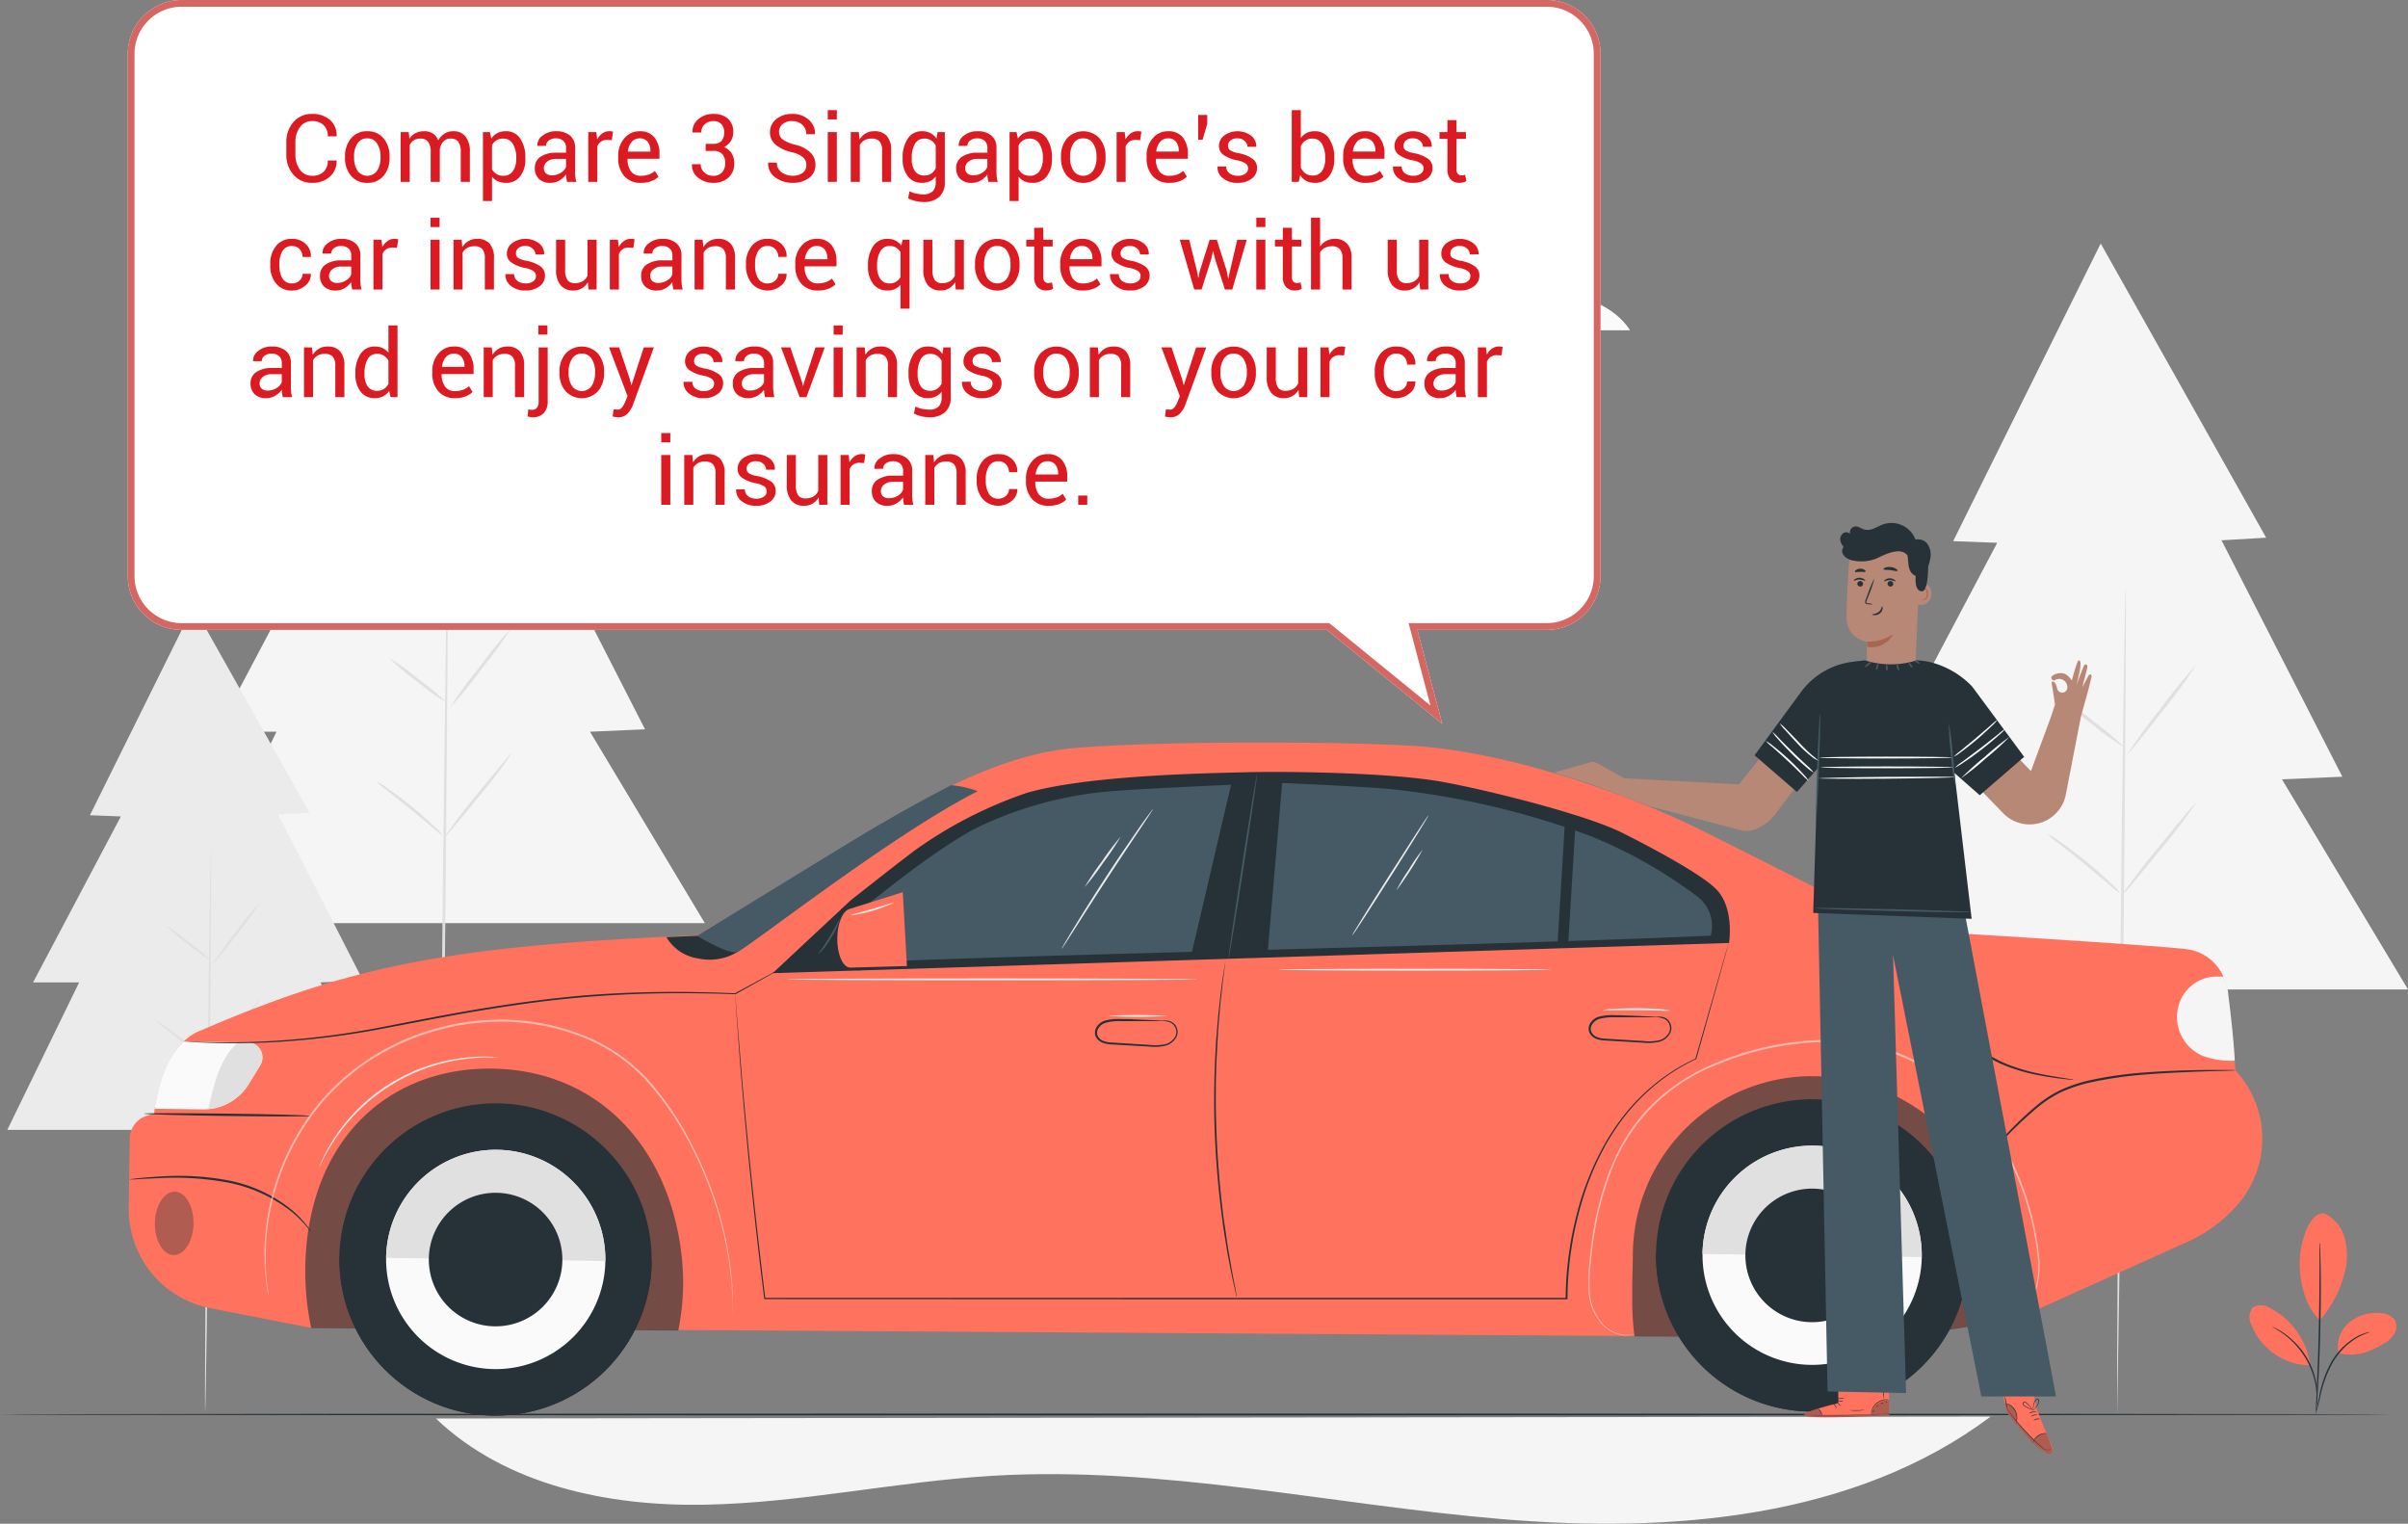 <svg xmlns="http://www.w3.org/2000/svg" width="357.999" height="226.5" viewBox="0 0 357.999 226.5">
  <rect x="0" y="0" width="357.999" height="226.5" fill="#808080" stroke="none"/>
  <g id="Group_842" data-name="Group 842" transform="translate(-34.999 -220.5)">
    <g id="By_my_car-pana" data-name="By my car-pana" transform="translate(2.619 177.633)">
      <g id="freepik--background-complete--inject-104" transform="translate(33.465 79.06)">
        <path id="Path_807" data-name="Path 807" d="M597.677,79.06l-21.935,44.248,6.549.249L563.7,158.713h9.761L558.24,189.952h85.123L624.62,158.713l8.982-.389-17.965-35.141,6.637-.389Z" transform="translate(-286.448 -79.06)" fill="#f5f5f5"/>
        <path id="Path_808" data-name="Path 808" d="M640.206,178c.125,0-.052,26.719-.389,59.675s-.877,63.38-.882,63.256c-.036-7.047.088-30.3.431-63.256S640.076,178,640.206,178Z" transform="translate(-325.266 -126.659)" fill="#e0e0e0"/>
        <path id="Path_809" data-name="Path 809" d="M652.112,199.889a72.966,72.966,0,0,1-4.883,6.71c-2.807,3.627-5.148,6.5-5.231,6.424a77.125,77.125,0,0,1,4.883-6.7A80.073,80.073,0,0,1,652.112,199.889Z" transform="translate(-326.742 -137.188)" fill="#e0e0e0"/>
        <path id="Path_810" data-name="Path 810" d="M632.305,216.612a38.382,38.382,0,0,1-4.826-3.472,39.641,39.641,0,0,1-4.551-3.835,38.828,38.828,0,0,1,4.831,3.477A39.644,39.644,0,0,1,632.305,216.612Z" transform="translate(-317.568 -141.717)" fill="#e0e0e0"/>
        <path id="Path_811" data-name="Path 811" d="M629.839,257.051a10.436,10.436,0,0,1-1.614-1.261c-.965-.815-2.294-1.936-3.783-3.155s-2.864-2.288-3.855-3.067a10.331,10.331,0,0,1-1.557-1.328,8.374,8.374,0,0,1,1.749,1.069c1.038.716,2.449,1.754,3.949,2.973s2.8,2.392,3.715,3.269A8.3,8.3,0,0,1,629.839,257.051Z" transform="translate(-315.693 -160.45)" fill="#e0e0e0"/>
        <path id="Path_812" data-name="Path 812" d="M651.261,239.359a85.391,85.391,0,0,1-5.355,7.026c-3.056,3.8-5.609,6.813-5.708,6.746a87.647,87.647,0,0,1,5.355-7.021C648.609,242.311,651.162,239.281,651.261,239.359Z" transform="translate(-325.875 -156.177)" fill="#e0e0e0"/>
        <path id="Path_813" data-name="Path 813" d="M120.8,79.06l-19.983,40.314,5.968.223L89.852,151.635h8.889L84.87,180.093h77.552l-17.077-28.457,8.183-.358L137.166,119.26l6.045-.358Z" transform="translate(-58.717 -79.06)" fill="#f5f5f5"/>
        <path id="Path_814" data-name="Path 814" d="M159.551,169.18c.114,0-.042,24.337-.348,54.356s-.654,64.055-.768,64.05.042-34.025.353-64.055S159.437,169.18,159.551,169.18Z" transform="translate(-94.09 -122.415)" fill="#e0e0e0"/>
        <path id="Path_815" data-name="Path 815" d="M170.383,189.148a69.982,69.982,0,0,1-4.452,6.108,66.983,66.983,0,0,1-4.774,5.859,65.538,65.538,0,0,1,4.447-6.108A66.748,66.748,0,0,1,170.383,189.148Z" transform="translate(-95.415 -132.021)" fill="#e0e0e0"/>
        <path id="Path_816" data-name="Path 816" d="M152.335,204.384a35.683,35.683,0,0,1-4.4-3.165,36.712,36.712,0,0,1-4.151-3.492,36.173,36.173,0,0,1,4.4,3.165A35.852,35.852,0,0,1,152.335,204.384Z" transform="translate(-87.061 -136.146)" fill="#e0e0e0"/>
        <path id="Path_817" data-name="Path 817" d="M150.1,241.228a8.994,8.994,0,0,1-1.474-1.152c-.877-.737-2.076-1.764-3.451-2.87s-2.595-2.076-3.508-2.8a9.28,9.28,0,0,1-1.422-1.209,7.55,7.55,0,0,1,1.6.97c.95.654,2.231,1.6,3.6,2.714s2.548,2.174,3.383,2.973a7.887,7.887,0,0,1,1.277,1.37Z" transform="translate(-85.359 -153.215)" fill="#e0e0e0"/>
        <path id="Path_818" data-name="Path 818" d="M169.67,225.109a73.741,73.741,0,0,1-4.873,6.4c-2.8,3.461-5.111,6.227-5.189,6.139a74.46,74.46,0,0,1,4.873-6.4C167.278,227.782,169.561,225.052,169.67,225.109Z" transform="translate(-94.671 -149.322)" fill="#e0e0e0"/>
        <path id="Path_819" data-name="Path 819" d="M62.144,183.01,46.753,214.062l4.6.176L38.3,238.907h6.85L34.47,260.832h56.3l-9.719-21.924,6.3-.275-12.6-24.659,4.66-.275Z" transform="translate(-34.47 -129.069)" fill="#ebebeb"/>
        <path id="Path_820" data-name="Path 820" d="M92,252.42c.088,0-.036,18.748-.27,41.866s-.519,41.871-.592,41.871.031-18.743.27-41.871S91.912,252.42,92,252.42Z" transform="translate(-61.722 -162.461)" fill="#e0e0e0"/>
        <path id="Path_821" data-name="Path 821" d="M100.337,267.809a54.762,54.762,0,0,1-3.43,4.7,53.872,53.872,0,0,1-3.679,4.515,52.665,52.665,0,0,1,3.425-4.707A51.5,51.5,0,0,1,100.337,267.809Z" transform="translate(-62.737 -169.864)" fill="#e0e0e0"/>
        <path id="Path_822" data-name="Path 822" d="M86.44,279.544a31.1,31.1,0,0,1-3.389-2.439,28.1,28.1,0,0,1-3.191-2.688,30.591,30.591,0,0,1,3.389,2.434A23.766,23.766,0,0,1,86.44,279.544Z" transform="translate(-56.306 -173.042)" fill="#e0e0e0"/>
        <path id="Path_823" data-name="Path 823" d="M84.717,307.915a7.141,7.141,0,0,1-1.131-.887c-.68-.571-1.614-1.36-2.657-2.211s-2.008-1.609-2.7-2.153a7.069,7.069,0,0,1-1.095-.934,5.963,5.963,0,0,1,1.23.752c.732.519,1.718,1.23,2.771,2.076s1.961,1.676,2.595,2.294a5.827,5.827,0,0,1,.991,1.064Z" transform="translate(-54.993 -186.183)" fill="#e0e0e0"/>
        <path id="Path_824" data-name="Path 824" d="M99.748,295.5A58.139,58.139,0,0,1,96,300.429a59.724,59.724,0,0,1-4.006,4.727q1.754-2.555,3.757-4.925C97.89,297.564,99.68,295.447,99.748,295.5Z" transform="translate(-62.142 -183.185)" fill="#e0e0e0"/>
        <path id="Path_825" data-name="Path 825" d="M388.4,415.12c-20.279,15.194-47.491,17.353-72.736,15.23s-50.335-7.939-75.637-6.435c-14.327.851-28.468,4.042-42.816,4.3s-29.578-2.9-39.956-12.812Z" transform="translate(-93.538 -240.734)" fill="#f5f5f5"/>
        <path id="Path_826" data-name="Path 826" d="M234.85,120.373h68.5s-6.061-11.027-23.7-9.423c-16.844,1.557-17.7-5.423-26.262-6.279S237.709,110.379,234.85,120.373Z" transform="translate(-130.87 -91.345)" fill="#ebebeb"/>
        <path id="Path_827" data-name="Path 827" d="M352.44,163.364H389.8s-3.306-6.009-12.921-5.137c-9.185.835-9.652-2.958-14.322-3.425S354,157.916,352.44,163.364Z" transform="translate(-187.441 -115.479)" fill="#f5f5f5"/>
        <path id="Path_828" data-name="Path 828" d="M427.38,95.94h37.362s-3.311-6.014-12.921-5.153c-9.185.835-9.652-2.958-14.322-3.425S428.937,90.491,427.38,95.94Z" transform="translate(-223.493 -83.035)" fill="#fafafa"/>
      </g>
      <g id="freepik--Floor--inject-104" transform="translate(32.38 252.995)">
        <path id="Path_829" data-name="Path 829" d="M387.862,414.385c0,.078-79.586.135-177.733.135s-177.749-.057-177.749-.135,79.565-.135,177.749-.135S387.862,414.312,387.862,414.385Z" transform="translate(-32.38 -414.25)" fill="#263238"/>
      </g>
      <g id="freepik--Car--inject-104" transform="translate(51.516 153.243)">
        <path id="Path_830" data-name="Path 830" d="M382.465,270.746h0a14.934,14.934,0,0,1,.6,19.636,21.531,21.531,0,0,1-7.68,5.833l-25.5,11.489-18.012,2.787L96.154,308.995,81.38,306.1a15.007,15.007,0,0,1-12.122-14.94l.15-10.264A3.632,3.632,0,0,1,72,277.481l1.038-.322s.872-10.062,6.943-12.34c22.127-9.532,36.77-12.594,73.805-14.14L185.065,232s12.625-8.069,24.389-9.128,38.4-1.069,50.6-.368c14.327.825,32.5,7.343,42.644,12.371,7.939,3.939,27.051,13.668,27.051,13.668l10.809,1.811c1.629.078,31.483,1.9,34.913,2.423a6.865,6.865,0,0,1,5.433,4.67c.856,2.833,1.557,13.238,1.557,13.238" transform="translate(-69.257 -222.019)" fill="#ff725e"/>
        <path id="Path_831" data-name="Path 831" d="M379.976,239.455c-5.1-2.548-18.764-6.061-26.408-7.493s-23.18-1.629-29.386-1.474-23.455.457-32.546,3.036A63.453,63.453,0,0,0,275.031,242c-1.557,1.131-8.22,6.367-9.709,7.555l-11.572,10.8,142.183-4.489s.82-4.956-1.738-7.81S379.976,239.455,379.976,239.455Z" transform="translate(-158.014 -226.072)" fill="#263238"/>
        <path id="Path_832" data-name="Path 832" d="M83.862,317.753l-7.192-.1c.28-1.941,1.23-7.1,4.307-9.989l9.522.14a2.237,2.237,0,0,1,1.873,3.409l-1.733,2.818A7.825,7.825,0,0,1,83.862,317.753Z" transform="translate(-72.823 -263.22)" fill="#fafafa"/>
        <path id="Path_833" data-name="Path 833" d="M92.109,317.428c.747-3.165,1.692-7.327,4.364-9.538h1.4a2.237,2.237,0,0,1,1.873,3.409l-1.733,2.818A7.784,7.784,0,0,1,92,317.806Z" transform="translate(-80.198 -263.33)" fill="#e0e0e0"/>
        <g id="Group_455" data-name="Group 455" transform="translate(26.247 48.474)" opacity="0.7">
          <path id="Path_834" data-name="Path 834" d="M175.29,354.371a35.359,35.359,0,0,0,.488-11.25c-1.858-15.967-12.314-27.456-28.11-27.684-13.746-.2-25.1,8.391-27.419,24.3a40.906,40.906,0,0,0,.477,14.27Z" transform="translate(-119.837 -315.434)" fill="#3b3b3b"/>
        </g>
        <g id="Group_456" data-name="Group 456" transform="translate(223.523 49.596)" opacity="0.7">
          <path id="Path_835" data-name="Path 835" d="M557.085,353.75c0-.586-.068-1.188-.078-1.811-.28-20.149-13.8-34.108-29.874-34.342a26.672,26.672,0,0,0-27.025,26.257c-.067,4.483-.28,8.7.249,12.423l38.716.259Z" transform="translate(-500.008 -317.595)" fill="#3b3b3b"/>
        </g>
        <path id="Path_836" data-name="Path 836" d="M506.838,347.081a23.211,23.211,0,1,0,23.543-22.874A23.211,23.211,0,0,0,506.838,347.081Z" transform="translate(-279.77 -271.179)" fill="#263238"/>
        <path id="Path_837" data-name="Path 837" d="M506.838,368.18v.057a23.213,23.213,0,1,0,46.422.669v-.057Z" transform="translate(-279.77 -292.335)" fill="#263238"/>
        <path id="Path_838" data-name="Path 838" d="M520.159,353.575A16.3,16.3,0,1,0,525.09,342.1a16.3,16.3,0,0,0-4.931,11.471Z" transform="translate(-286.179 -277.569)" fill="#fafafa"/>
        <path id="Path_839" data-name="Path 839" d="M536.673,337.529a16.3,16.3,0,0,0-16.533,16.086l32.593.467a16.3,16.3,0,0,0-16.06-16.553Z" transform="translate(-286.17 -277.588)" fill="#e0e0e0"/>
        <path id="Path_840" data-name="Path 840" d="M532.439,359.591a9.927,9.927,0,1,0,10.067-9.782A9.927,9.927,0,0,0,532.439,359.591Z" transform="translate(-292.087 -283.496)" fill="#263238"/>
        <circle id="Ellipse_51" data-name="Ellipse 51" cx="23.216" cy="23.216" r="23.216" transform="translate(30.295 54.694) rotate(-2.57)" fill="#263238"/>
        <path id="Path_841" data-name="Path 841" d="M129.648,369.33v.062a23.213,23.213,0,0,0,46.422.669V370Z" transform="translate(-98.309 -292.888)" fill="#263238"/>
        <path id="Path_842" data-name="Path 842" d="M143,354.749a16.3,16.3,0,1,0,16.527-16.06A16.3,16.3,0,0,0,143,354.749Z" transform="translate(-104.732 -278.146)" fill="#fafafa"/>
        <path id="Path_843" data-name="Path 843" d="M159.512,338.689A16.3,16.3,0,0,0,143,354.749l32.593.472a16.3,16.3,0,0,0-16.081-16.533Z" transform="translate(-104.734 -278.146)" fill="#e0e0e0"/>
        <path id="Path_844" data-name="Path 844" d="M155.239,360.765A9.927,9.927,0,1,0,165.311,351,9.927,9.927,0,0,0,155.239,360.765Z" transform="translate(-110.621 -284.069)" fill="#263238"/>
        <g id="Group_457" data-name="Group 457" transform="translate(3.893 66.764)" opacity="0.4">
          <path id="Path_845" data-name="Path 845" d="M82.5,355.433c-.036,2.595-1.354,4.67-2.937,4.67s-2.844-2.154-2.807-4.753,1.354-4.67,2.942-4.67S82.54,352.833,82.5,355.433Z" transform="translate(-76.759 -350.68)" fill="#3b3b3b"/>
        </g>
        <path id="Path_846" data-name="Path 846" d="M636.018,315.872a2.176,2.176,0,0,1-.446.036l-1.287.047c-1.116.026-2.73.062-4.717.145s-4.364.187-6.99.4a59.473,59.473,0,0,0-8.453,1.245,21.5,21.5,0,0,0-4.151,1.437,17.478,17.478,0,0,0-3.42,2.247,56.172,56.172,0,0,0-5.07,4.81,21,21,0,0,1-3.633,3.025,9.542,9.542,0,0,1-1.136.612,2,2,0,0,1-.415.171c0-.031.555-.28,1.479-.893a22.419,22.419,0,0,0,3.544-3.082,51.216,51.216,0,0,1,5.044-4.883,17.381,17.381,0,0,1,3.472-2.3,21.32,21.32,0,0,1,4.219-1.469,57.6,57.6,0,0,1,8.51-1.23c2.636-.192,5.013-.291,7.005-.332s3.632-.047,4.727-.036h1.287A2.532,2.532,0,0,1,636.018,315.872Z" transform="translate(-322.81 -267.146)" fill="#263238"/>
        <g id="Group_458" data-name="Group 458" transform="translate(217.025 44.229)" opacity="0.5">
          <path id="Path_847" data-name="Path 847" d="M550.334,349.19a3.218,3.218,0,0,1,.28-.182,8.731,8.731,0,0,0,.784-.581,7.945,7.945,0,0,0,2.143-3.02,12.246,12.246,0,0,0,.752-5.817,40.79,40.79,0,0,0-1.557-7.706A40.335,40.335,0,0,0,549,323.141a33.443,33.443,0,0,0-6.907-8.412,28.474,28.474,0,0,0-10.435-5.864,32.593,32.593,0,0,0-12.822-1.095,43.626,43.626,0,0,0-12.511,3.254,27.139,27.139,0,0,0-15.567,16.009,45.391,45.391,0,0,0-2.418,9.206c-.228,1.443-.4,2.823-.519,4.151a26.136,26.136,0,0,0-.156,3.7,7.861,7.861,0,0,0,2,5.4,5.189,5.189,0,0,0,3.274,1.619,5.551,5.551,0,0,0,1.3-.119l-.322.093a4.084,4.084,0,0,1-.981.093,5.236,5.236,0,0,1-3.357-1.593A7.853,7.853,0,0,1,487.5,344.1a26.332,26.332,0,0,1,.13-3.731q.163-1.969.493-4.151a45.281,45.281,0,0,1,2.4-9.268,33.414,33.414,0,0,1,2.3-4.821,26.868,26.868,0,0,1,3.383-4.551,28.959,28.959,0,0,1,10-6.824,43.587,43.587,0,0,1,12.6-3.285,32.691,32.691,0,0,1,12.973,1.11,28.7,28.7,0,0,1,10.544,5.947,33.614,33.614,0,0,1,6.943,8.5A42,42,0,0,1,554.5,339.6a12.36,12.36,0,0,1-.846,5.853,7.893,7.893,0,0,1-2.221,3.025,5.086,5.086,0,0,1-1.1.711Z" transform="translate(-487.487 -307.253)" fill="#fff"/>
        </g>
        <path id="Path_848" data-name="Path 848" d="M96.5,354.5a10.007,10.007,0,0,1-.752-.887,17.013,17.013,0,0,0-2.252-2.19,21.986,21.986,0,0,0-9.34-4.271,42.938,42.938,0,0,0-10.378-.664c-1.334.047-2.413.114-3.16.151a7.316,7.316,0,0,1-1.162.031,1.115,1.115,0,0,1,.3-.057l.856-.1c.742-.078,1.821-.176,3.16-.254a40.045,40.045,0,0,1,10.441.571,21.327,21.327,0,0,1,9.439,4.432,14.7,14.7,0,0,1,2.2,2.294,7.786,7.786,0,0,1,.519.706,1.33,1.33,0,0,1,.135.244Z" transform="translate(-69.35 -281.73)" fill="#263238"/>
        <path id="Path_849" data-name="Path 849" d="M98.347,328.616c0,.093-5.542.088-12.376,0s-12.371-.254-12.371-.348,5.542-.083,12.376,0S98.352,328.5,98.347,328.616Z" transform="translate(-71.346 -273.102)" fill="#263238"/>
        <g id="Group_459" data-name="Group 459" transform="translate(20.186 41.185)" opacity="0.5">
          <path id="Path_850" data-name="Path 850" d="M177.787,345.216a2.871,2.871,0,0,1,0-.317c0-.223,0-.519,0-.929a13.944,13.944,0,0,0-.062-1.515c-.062-.6-.073-1.287-.15-2.076a53.006,53.006,0,0,0-2.818-12.817,55.836,55.836,0,0,0-3.689-8.3,43.854,43.854,0,0,0-5.91-8.526,25.426,25.426,0,0,0-9.289-6.569,32.909,32.909,0,0,0-12.018-2.46,38.717,38.717,0,0,0-6.227.446,39.591,39.591,0,0,0-5.89,1.479,36.228,36.228,0,0,0-5.371,2.351l-.633.337-.612.368-1.219.727-1.147.794-.571.394-.519.431a32.588,32.588,0,0,0-7.1,7.535,35.881,35.881,0,0,0-4.11,8.059,37.548,37.548,0,0,0-1.8,7.265c-.119,1.095-.254,2.112-.275,3.056s-.047,1.806-.042,2.595.083,1.463.109,2.076.109,1.1.161,1.5.083.7.114.924a.783.783,0,0,1,0,.317,1.229,1.229,0,0,0-.062-.311c-.062-.208-.083-.519-.145-.918a15.007,15.007,0,0,1-.192-1.5c-.036-.6-.145-1.287-.14-2.076s-.052-1.65,0-2.595.14-1.977.254-3.077a36.682,36.682,0,0,1,1.764-7.306,35.852,35.852,0,0,1,4.1-8.137,32.905,32.905,0,0,1,7.14-7.623l.545-.431.576-.4,1.157-.809,1.219-.742.612-.374.638-.337a35.776,35.776,0,0,1,5.412-2.382,39.726,39.726,0,0,1,5.947-1.5,38.837,38.837,0,0,1,6.294-.451,33.113,33.113,0,0,1,12.122,2.5,25.8,25.8,0,0,1,9.408,6.637,44.343,44.343,0,0,1,5.9,8.635,54.965,54.965,0,0,1,3.664,8.339,51.891,51.891,0,0,1,2.729,12.885A38.963,38.963,0,0,1,177.787,345.216Z" transform="translate(-108.158 -301.386)" fill="#fff"/>
        </g>
        <path id="Path_851" data-name="Path 851" d="M591.323,277.21a1.5,1.5,0,0,1,0,.337c-.031.259-.073.576-.125.965-.114.835-.285,2.044-.394,3.544a19.467,19.467,0,0,0,.239,5.246,11.048,11.048,0,0,0,2.922,5.6,15.651,15.651,0,0,0,5.334,3.5,28.146,28.146,0,0,0,5.033,1.453c1.479.3,2.688.477,3.518.612l.96.161a1.554,1.554,0,0,1,.332.078,1.038,1.038,0,0,1-.342,0l-.965-.1c-.841-.1-2.076-.244-3.544-.519a26.6,26.6,0,0,1-5.132-1.417,15.636,15.636,0,0,1-5.464-3.555,11.271,11.271,0,0,1-2.958-5.76,19.2,19.2,0,0,1-.177-5.319,35.434,35.434,0,0,1,.519-3.549c.078-.415.145-.737.192-.955a1.257,1.257,0,0,1,.052-.327Z" transform="translate(-319.997 -248.571)" fill="#263238"/>
        <path id="Path_852" data-name="Path 852" d="M355.83,301.461a.955.955,0,0,1,.285-.026,4.144,4.144,0,0,1,.825.042,1.593,1.593,0,0,1,1.126.685,1.723,1.723,0,0,1,.135,1.733,2.594,2.594,0,0,1-1.676,1.3,7.446,7.446,0,0,1-2.413.119l-5.459-.311a4.348,4.348,0,0,1-1.463-.275,1.821,1.821,0,0,1-1.038-1.038,1.588,1.588,0,0,1,.275-1.417,2.236,2.236,0,0,1,1.1-.8,7.635,7.635,0,0,1,2.413-.244c.747,0,1.448,0,2.076.052l3,.13a7.521,7.521,0,0,1,1.105.057.9.9,0,0,1-.285.036c-.187,0-.462.026-.82.031h-5.085a7.5,7.5,0,0,0-2.309.259,1.889,1.889,0,0,0-.944.7,1.261,1.261,0,0,0-.223,1.131,1.5,1.5,0,0,0,.872.851,4.052,4.052,0,0,0,1.354.244l5.454.337a7.49,7.49,0,0,0,2.33-.078,2.367,2.367,0,0,0,1.557-1.142,1.526,1.526,0,0,0-.083-1.526,1.479,1.479,0,0,0-1-.685C356.23,301.477,355.825,301.5,355.83,301.461Z" transform="translate(-202.438 -260.119)" fill="#263238"/>
        <path id="Path_853" data-name="Path 853" d="M497.286,300.321a.952.952,0,0,1,.285,0,4.151,4.151,0,0,1,.825.042,1.609,1.609,0,0,1,1.126.685,1.723,1.723,0,0,1,.135,1.733,2.6,2.6,0,0,1-1.676,1.3,7.447,7.447,0,0,1-2.423.119l-5.459-.311a4.473,4.473,0,0,1-1.463-.27,1.821,1.821,0,0,1-1.038-1.038,1.557,1.557,0,0,1,.27-1.417,2.268,2.268,0,0,1,1.1-.8,7.786,7.786,0,0,1,2.413-.244c.747,0,1.448.026,2.076.052l3.01.13a9.915,9.915,0,0,1,1.1.057.9.9,0,0,1-.285.036c-.187,0-.462.026-.82.036h-5.085a7.506,7.506,0,0,0-2.309.259,1.869,1.869,0,0,0-.944.7,1.251,1.251,0,0,0-.223,1.126,1.5,1.5,0,0,0,.872.851,4.187,4.187,0,0,0,1.354.249l5.454.332a7.333,7.333,0,0,0,2.33-.078,2.377,2.377,0,0,0,1.557-1.136,1.557,1.557,0,0,0-.083-1.531,1.474,1.474,0,0,0-1-.659C497.686,300.337,497.281,300.358,497.286,300.321Z" transform="translate(-270.483 -259.586)" fill="#263238"/>
        <path id="Path_854" data-name="Path 854" d="M390.709,279.45a.932.932,0,0,1-.073.291c-.073.192-.13.488-.234.867l-.929,3.352c-.825,2.942-2.029,7.265-3.565,12.713v.031h-.031a28.541,28.541,0,0,0-7.14,4.764,29.8,29.8,0,0,0-3.326,3.539,34.947,34.947,0,0,0-2.906,4.312,42.576,42.576,0,0,0-4.151,10.555,50.9,50.9,0,0,0-1.609,12.412v.125H314.569l-67.148-.026h-.1v-.093c-1.728-13.741-2.766-25.053-3.425-32.967-.322-3.944-.519-7.026-.685-9.123-.067-1.038-.119-1.847-.156-2.392S243,287,243,287s.031.275.073.815.109,1.344.187,2.387c.171,2.076.426,5.189.747,9.117.68,7.882,1.775,19.2,3.482,32.972l-.1-.093H366.59l-.119.125a51.233,51.233,0,0,1,1.629-12.454,42.906,42.906,0,0,1,4.214-10.6,34.762,34.762,0,0,1,2.932-4.333,30.1,30.1,0,0,1,3.352-3.549,28.709,28.709,0,0,1,7.2-4.764l-.042.047,3.632-12.693c.42-1.458.742-2.595.965-3.347.109-.374.192-.659.254-.856S390.709,279.45,390.709,279.45Z" transform="translate(-152.842 -249.648)" fill="#263238"/>
        <path id="Path_855" data-name="Path 855" d="M381.9,284.52a.6.6,0,0,1,0,.13c0,.1-.026.223-.042.379-.041.353-.1.841-.182,1.453s-.182,1.406-.275,2.3-.223,1.92-.317,3.056-.213,2.371-.291,3.705-.156,2.766-.228,4.265c-.1,3-.125,6.315,0,9.782s.374,6.772.68,9.761c.166,1.494.316,2.916.519,4.24s.363,2.558.545,3.684.368,2.133.519,3.025.3,1.655.431,2.278.208,1.09.275,1.437l.068.379a.4.4,0,0,1,0,.13.388.388,0,0,1-.042-.125q-.041-.145-.093-.374c-.078-.348-.187-.825-.327-1.427s-.311-1.38-.477-2.273-.384-1.894-.56-3.02-.4-2.356-.576-3.684-.363-2.745-.519-4.245c-.316-2.994-.576-6.3-.7-9.776s-.073-6.787.036-9.8c.078-1.5.14-2.932.254-4.271s.208-2.595.327-3.71.244-2.153.353-3.051.223-1.671.322-2.3.176-1.1.233-1.448l.067-.379A.422.422,0,0,1,381.9,284.52Z" transform="translate(-218.862 -252.087)" fill="#263238"/>
        <path id="Path_856" data-name="Path 856" d="M234.155,279.606a8.031,8.031,0,0,1-6.175,1.136,6.568,6.568,0,0,1-4.67-3.16l4.566-.2Z" transform="translate(-143.37 -248.652)" fill="#263238"/>
        <path id="Path_857" data-name="Path 857" d="M232.09,256.626s4.608,2.807,5.947,2.423,22.832-17.363,35.779-23.917a15.327,15.327,0,0,0-3.939-.893s-6.03,3.051-13.554,7.576c-5.708,3.446-11.546,7.057-14.27,8.718Z" transform="translate(-147.594 -227.898)" fill="#455a64"/>
        <path id="Path_858" data-name="Path 858" d="M176.141,284.32l-.15.093-.451.265-1.764,1-6.652,3.731h0c-4.151-.15-9.522-.259-15.661,0-3.067.135-6.326.353-9.719.7s-6.928.83-10.544,1.406c-6.336.986-12.309,2.237-17.778,3.238a121.664,121.664,0,0,1-14.659,1.759c-4.2.239-7.607.176-9.953.109-1.178-.036-2.076-.083-2.7-.119l-.706-.047a2.273,2.273,0,0,1-.239,0H86.1c.618,0,1.557.052,2.7.073,2.351.036,5.75.068,9.942-.2a124.272,124.272,0,0,0,14.576-1.8c5.459-1.038,11.442-2.273,17.783-3.264q5.449-.864,10.56-1.4c3.4-.363,6.668-.555,9.74-.675,6.144-.239,11.5-.1,15.676.078h-.047l6.694-3.632,1.785-.965.462-.244A.7.7,0,0,1,176.141,284.32Z" transform="translate(-76.908 -251.991)" fill="#263238"/>
        <path id="Path_859" data-name="Path 859" d="M265.427,260.43c32.629-1.458,98.448-2.672,131.078-4.151a5.5,5.5,0,0,0-2-5.827,70.485,70.485,0,0,0-15.806-8.956,121.509,121.509,0,0,0-30.139-7.042c-5.812-.472-16.444-.9-16.444-.9s-19.464.778-24.908,1.266a56.21,56.21,0,0,0-19.719,5.366c-6.772,3.394-18.608,13.321-18.608,13.321l-8.3,6.943Z" transform="translate(-161.3 -227.566)" fill="#455a64"/>
        <path id="Path_860" data-name="Path 860" d="M379.8,231.74l-6.3,26.926,11.421-.363,2.268-26.563Z" transform="translate(-215.624 -226.696)" fill="#263238"/>
        <path id="Path_861" data-name="Path 861" d="M479.745,244.3l-1.105,18.24h1.583l1.074-17.669Z" transform="translate(-266.205 -232.738)" fill="#263238"/>
        <path id="Path_862" data-name="Path 862" d="M265.233,273.45c.519.669,3.4,7.187,3.4,7.187l-11.022-.721Z" transform="translate(-159.871 -246.762)" fill="#263238"/>
        <path id="Path_863" data-name="Path 863" d="M282.617,275.865l-8.417.234c-1.105,0-1.977-1.982-1.941-4.4h0c.031-2.159.778-3.98,1.764-4.3L282,264.88Z" transform="translate(-166.918 -242.639)" fill="#ff725e"/>
        <path id="Path_864" data-name="Path 864" d="M388.591,231.15c.073,0-.82,6.144-1.987,13.7s-2.185,13.679-2.257,13.663.815-6.144,1.987-13.7S388.513,231.134,388.591,231.15Z" transform="translate(-220.84 -226.412)" fill="#455a64"/>
        <path id="Path_865" data-name="Path 865" d="M270,272.679a9.891,9.891,0,0,1-1.287,2.771,9.681,9.681,0,0,1-1.873,2.413c-.062-.052.778-1.121,1.645-2.553S269.924,272.648,270,272.679Z" transform="translate(-164.308 -246.391)" fill="#455a64"/>
        <path id="Path_866" data-name="Path 866" d="M350.114,241.179a1.133,1.133,0,0,1-.125.218L349.6,242c-.368.56-.867,1.308-1.469,2.211-1.251,1.863-2.968,4.437-4.841,7.3s-3.539,5.469-4.743,7.358l-1.437,2.231c-.156.244-.291.441-.4.6a1,1,0,0,1-.15.2,1.477,1.477,0,0,1,.1-.228l.358-.628c.317-.545.778-1.323,1.36-2.278,1.168-1.92,2.813-4.546,4.67-7.41s3.632-5.423,4.9-7.265c.643-.913,1.173-1.655,1.557-2.159.176-.228.316-.42.436-.581S350.1,241.174,350.114,241.179Z" transform="translate(-197.853 -231.236)" fill="#ebebeb"/>
        <path id="Path_867" data-name="Path 867" d="M348.485,249a39.7,39.7,0,0,1-2.569,3.83,38.2,38.2,0,0,1-2.787,3.674,40.014,40.014,0,0,1,2.569-3.83A38.8,38.8,0,0,1,348.485,249Z" transform="translate(-201.013 -234.999)" fill="#ebebeb"/>
        <path id="Path_868" data-name="Path 868" d="M664.688,301.561a12.175,12.175,0,0,1-4.753-.706,6.268,6.268,0,0,1-3.253-8.412l.031-.062a5.869,5.869,0,0,1,5.143-3.321h1.131a7.22,7.22,0,0,1,.737,2.7C664.029,294.218,664.491,297.991,664.688,301.561Z" transform="translate(-351.579 -254.271)" fill="#f5f5f5"/>
        <path id="Path_869" data-name="Path 869" d="M431.132,242.86c.062.042-2.428,4.073-5.563,9.008s-5.708,8.9-5.791,8.858,2.423-4.068,5.563-9S431.07,242.818,431.132,242.86Z" transform="translate(-237.887 -232.045)" fill="#ebebeb"/>
        <path id="Path_870" data-name="Path 870" d="M436.353,252.67a52,52,0,0,1-3.933,6.1,24.773,24.773,0,0,1,1.863-3.113,24.443,24.443,0,0,1,2.07-2.984Z" transform="translate(-243.969 -236.765)" fill="#ebebeb"/>
        <path id="Path_871" data-name="Path 871" d="M282.492,267.883A21.452,21.452,0,0,1,276,269.777c0-.078,1.453-.426,3.238-.95S282.466,267.811,282.492,267.883Z" transform="translate(-168.718 -244.08)" fill="#ebebeb"/>
        <path id="Path_872" data-name="Path 872" d="M318.854,289.735c0,.078-13.694.135-30.58.135s-30.585-.057-30.585-.135,13.689-.135,30.585-.135S318.854,289.662,318.854,289.735Z" transform="translate(-159.909 -254.531)" fill="#ebebeb"/>
        <path id="Path_873" data-name="Path 873" d="M358.659,300.2a73.273,73.273,0,0,1-8.889,0,73.29,73.29,0,0,1,8.889,0Z" transform="translate(-204.208 -259.558)" fill="#ebebeb"/>
        <path id="Path_874" data-name="Path 874" d="M150.533,312.109a1.788,1.788,0,0,1-.342,0h-.97a29.242,29.242,0,0,0-3.549.218,27.3,27.3,0,0,0-19.413,11.852,29.007,29.007,0,0,0-1.816,3.056c-.2.374-.332.669-.436.867a1.33,1.33,0,0,1-.166.3,2.013,2.013,0,0,1,.119-.317c.088-.2.2-.519.389-.893a24.874,24.874,0,0,1,1.749-3.113A26.7,26.7,0,0,1,145.65,312.14a24.328,24.328,0,0,1,3.575-.135c.42,0,.747.047.97.062a1.389,1.389,0,0,1,.337.042Z" transform="translate(-95.516 -265.303)" fill="#ebebeb"/>
        <path id="Path_875" data-name="Path 875" d="M439.175,286.965c0,.073-9.065.135-20.238.135s-20.238-.062-20.238-.135,9.06-.135,20.238-.135S439.175,286.887,439.175,286.965Z" transform="translate(-227.747 -253.199)" fill="#ebebeb"/>
        <path id="Path_876" data-name="Path 876" d="M501.674,298.487a8.612,8.612,0,0,1-1.463,0c-.9,0-2.148-.047-3.523-.057s-2.621,0-3.523,0a8.3,8.3,0,0,1-1.463-.026,7.431,7.431,0,0,1,1.458-.166c.9-.057,2.148-.1,3.529-.1s2.631.067,3.534.14A7.045,7.045,0,0,1,501.674,298.487Z" transform="translate(-272.488 -258.639)" fill="#ebebeb"/>
      </g>
      <g id="freepik--Character--inject-104" transform="translate(263.396 120.606)">
        <path id="Path_877" data-name="Path 877" d="M568.071,187.833h0a3.632,3.632,0,0,1-3.632-3.632V180.05a3.585,3.585,0,0,1-3.02-3.451c-.036-2.984.483-9.859.483-9.859h0a10.378,10.378,0,0,1,10.425,1.313h0l-.706,16.408A3.6,3.6,0,0,1,568.071,187.833Z" transform="translate(-517.907 -162.382)" fill="#b78876"/>
        <path id="Path_878" data-name="Path 878" d="M567.31,192.09a6.959,6.959,0,0,0,3.892-1.111,3.684,3.684,0,0,1-3.9,1.884Z" transform="translate(-520.738 -174.449)" fill="#aa6550"/>
        <path id="Path_879" data-name="Path 879" d="M581.774,176.643c.052,0,2.076-.6,1.987,1.437a1.536,1.536,0,0,1-2.1,1.494C581.66,179.513,581.774,176.643,581.774,176.643Z" transform="translate(-527.646 -167.511)" fill="#b78876"/>
        <path id="Path_880" data-name="Path 880" d="M582.907,179.42a.526.526,0,0,0,.093.057.343.343,0,0,0,.265,0,.866.866,0,0,0,.431-.773,1.179,1.179,0,0,0-.083-.519.4.4,0,0,0-.259-.28.176.176,0,0,0-.213.088c-.026.057,0,.1-.026.1s-.042-.036,0-.119a.217.217,0,0,1,.088-.125.249.249,0,0,1,.2-.047.519.519,0,0,1,.358.327,1.208,1.208,0,0,1,.109.571.913.913,0,0,1-.55.867.4.4,0,0,1-.322-.062C582.907,179.461,582.9,179.425,582.907,179.42Z" transform="translate(-528.245 -168.109)" fill="#aa6550"/>
        <path id="Path_881" data-name="Path 881" d="M564.51,176.143a.431.431,0,0,0,.415.431.4.4,0,0,0,.436-.384.42.42,0,0,0-.41-.431.41.41,0,0,0-.441.384Z" transform="translate(-519.396 -167.125)" fill="#263238"/>
        <path id="Path_882" data-name="Path 882" d="M563.5,175.261c.057.052.379-.187.835-.182s.8.228.846.171-.031-.125-.177-.233a1.193,1.193,0,0,0-.674-.208,1.131,1.131,0,0,0-.664.218C563.53,175.137,563.478,175.236,563.5,175.261Z" transform="translate(-518.909 -166.669)" fill="#263238"/>
        <path id="Path_883" data-name="Path 883" d="M573.17,176.143a.431.431,0,0,0,.415.431.4.4,0,0,0,.436-.384.42.42,0,0,0-.41-.431.41.41,0,0,0-.441.384Z" transform="translate(-523.562 -167.125)" fill="#263238"/>
        <path id="Path_884" data-name="Path 884" d="M572.2,175.426c.052.057.374-.182.835-.182s.794.234.841.176-.026-.125-.177-.234a1.142,1.142,0,0,0-.674-.208,1.111,1.111,0,0,0-.664.213C572.224,175.3,572.178,175.4,572.2,175.426Z" transform="translate(-523.094 -166.751)" fill="#263238"/>
        <path id="Path_885" data-name="Path 885" d="M567.921,178.854a2.978,2.978,0,0,0-.747-.135c-.114,0-.228-.036-.249-.114a.607.607,0,0,1,.078-.348c.114-.285.228-.581.348-.893a15.045,15.045,0,0,0,.778-2.335,15.651,15.651,0,0,0-.965,2.268c-.114.311-.223.612-.332.9a.67.67,0,0,0-.057.457.275.275,0,0,0,.192.171.737.737,0,0,0,.2.031,2.934,2.934,0,0,0,.758,0Z" transform="translate(-520.477 -166.775)" fill="#263238"/>
        <path id="Path_886" data-name="Path 886" d="M570.229,183c-.073,0-.078.519-.519.846s-.955.3-.96.368.119.1.342.1a1.235,1.235,0,0,0,.825-.28,1.084,1.084,0,0,0,.389-.706C570.317,183.125,570.265,183,570.229,183Z" transform="translate(-521.435 -170.61)" fill="#263238"/>
        <path id="Path_887" data-name="Path 887" d="M571.995,172.06c.047.125.519.062,1.038.13s.97.213,1.038.1-.042-.171-.218-.291a1.713,1.713,0,0,0-.778-.27,1.765,1.765,0,0,0-.815.093C572.062,171.9,571.964,172,571.995,172.06Z" transform="translate(-522.994 -165.181)" fill="#263238"/>
        <path id="Path_888" data-name="Path 888" d="M563.829,172.687c.078.1.394,0,.778,0s.7.073.773-.036,0-.161-.156-.259a1.126,1.126,0,0,0-1.256.041C563.839,172.526,563.793,172.625,563.829,172.687Z" transform="translate(-519.062 -165.423)" fill="#263238"/>
        <path id="Path_889" data-name="Path 889" d="M559.614,161.653a1.11,1.11,0,0,1,.41-.986.779.779,0,0,1,1.038.078.918.918,0,0,1,.783-1.11c.488-.026.9.337,1.375.467a2.158,2.158,0,0,0,1.391-.161c.441-.176.856-.42,1.3-.586A3.819,3.819,0,0,1,570.8,161.6a1.707,1.707,0,0,1,1.8.68,2.818,2.818,0,0,1,.426,1.961,6.346,6.346,0,0,1-.342,1.339v.114c-.031,1.645-.218,3.57-.919,3.58-1.219,0-.929-2.278-.929-2.278-1.5-.581-.939-2.828-1.318-3.165s-1.157-1.131-4.291.472a6.071,6.071,0,0,1-3.726.4h-.078a2.817,2.817,0,0,1-.8-.337,1.6,1.6,0,0,1-.664-.737.877.877,0,0,1,.171-.939,1.889,1.889,0,0,1-.509-1.033Z" transform="translate(-517.037 -159.122)" fill="#263238"/>
        <path id="Path_890" data-name="Path 890" d="M614.508,200.742c-.073.125-.924,1.728-.924,1.728s.675-2.621.7-2.714c.218-.856-.311-.768-.467-.462s-1.116,2.89-1.116,2.89c.9-3.363.617-3.664.363-3.715s-1.038,3.025-1.038,3.025a2.879,2.879,0,0,0-.815-.887c-.815-.56-2.169,0-2.231.384s.415.488.415.488a1.225,1.225,0,0,1,1.956,1.11.763.763,0,0,1-1.489.145c-.337-1.515-.856-1.038-.856-1.038l.519,3.347-.55,1.681-3.03,8.214-5.791-6.03s-3.113,6.844-3.165,7.073,2.9,3.228,4.841,5.225a5.48,5.48,0,0,0,9.263-2.595l2.288-11.795,1.074-3.866.477-1.936C615.053,200.566,614.71,200.415,614.508,200.742Z" transform="translate(-535.021 -178.051)" fill="#b78876"/>
        <path id="Path_891" data-name="Path 891" d="M505.612,235.637c1.728.306,3.71-.939,4.774-2.335l4.312-5.682-5.07-4.52-4.541,5.656-17.052-.9-4.016-2.242a1.416,1.416,0,0,0-.908-.166L477.57,227l5.189,1.6,9.076,3.414Z" transform="translate(-477.57 -189.901)" fill="#b78876"/>
        <path id="Path_892" data-name="Path 892" d="M606.09,408.31l.716,3s4.909,6.372,6.424,6.061c.991-.2-.228-1.868-2.076-6.71l-.389-2Z" transform="translate(-539.399 -279.003)" fill="#ff725e"/>
        <path id="Path_893" data-name="Path 893" d="M614,418.583a.323.323,0,0,1-.036.088.518.518,0,0,1-.208.192.835.835,0,0,1-.436.1,1.162,1.162,0,0,1-.555-.208,23.14,23.14,0,0,1-2.475-2.3,31.254,31.254,0,0,1-2.2-2.569c-.259-.348-.467-.628-.6-.83-.057-.078-.109-.156-.156-.228a.759.759,0,0,1-.052-.083s.026,0,.068.073l.171.218.628.809a32.825,32.825,0,0,0,2.205,2.543,27.2,27.2,0,0,0,2.444,2.314.908.908,0,0,0,.939.135A.634.634,0,0,0,614,418.583Z" transform="translate(-539.976 -281.134)" fill="#263238"/>
        <path id="Path_894" data-name="Path 894" d="M616.937,419.932h-.394a2.281,2.281,0,0,0-.882.332,1.8,1.8,0,0,0-.664.664c-.119.213-.151.363-.166.363a.85.85,0,0,1,.1-.394,1.738,1.738,0,0,1,.674-.716,2.107,2.107,0,0,1,.924-.317A.716.716,0,0,1,616.937,419.932Z" transform="translate(-543.604 -284.559)" fill="#263238"/>
        <path id="Path_895" data-name="Path 895" d="M608.444,414.329a4.658,4.658,0,0,0,.088-.56,2.331,2.331,0,0,0-.244-1.313,2.17,2.17,0,0,0-.939-.95,3.236,3.236,0,0,0-.519-.192.521.521,0,0,1,.156,0,1.719,1.719,0,0,1,.41.125,2.112,2.112,0,0,1,.991.965,2.215,2.215,0,0,1,.228,1.37,2.372,2.372,0,0,1-.1.41C608.475,414.262,608.475,414.335,608.444,414.329Z" transform="translate(-539.755 -280.446)" fill="#263238"/>
        <path id="Path_896" data-name="Path 896" d="M606.7,409.29a3.164,3.164,0,0,1,.27.944c.088.519.187.95.166.96a2.987,2.987,0,0,1-.259-.944C606.779,409.721,606.67,409.3,606.7,409.29Z" transform="translate(-539.689 -279.474)" fill="#263238"/>
        <path id="Path_897" data-name="Path 897" d="M614.889,413.626c0,.026-.28,0-.607.093a4.723,4.723,0,0,1-.592.182,1.11,1.11,0,0,1,.565-.275A1.09,1.09,0,0,1,614.889,413.626Z" transform="translate(-543.055 -281.538)" fill="#263238"/>
        <path id="Path_898" data-name="Path 898" d="M615.237,414.6a2.509,2.509,0,0,0-.519.067c-.285.067-.467.192-.488.166a.8.8,0,0,1,.467-.259A.737.737,0,0,1,615.237,414.6Z" transform="translate(-543.315 -281.997)" fill="#263238"/>
        <path id="Path_899" data-name="Path 899" d="M616,415.791a2.591,2.591,0,0,0-.519,0,3.532,3.532,0,0,0-.488.208.649.649,0,0,1,.467-.3.633.633,0,0,1,.54.093Z" transform="translate(-543.681 -282.546)" fill="#263238"/>
        <path id="Path_900" data-name="Path 900" d="M613.666,412.112a.658.658,0,0,1-.166,0,3.418,3.418,0,0,1-.436-.119,4.446,4.446,0,0,1-.612-.27,2.963,2.963,0,0,1-.332-.213.519.519,0,0,1-.249-.374.291.291,0,0,1,.374-.239.757.757,0,0,1,.343.233,5.235,5.235,0,0,1,.451.488c.119.15.213.275.27.363a.612.612,0,0,1,.083.14s-.15-.176-.4-.457c-.125-.14-.28-.3-.462-.472a.69.69,0,0,0-.3-.2c-.109-.026-.254.031-.254.15a.427.427,0,0,0,.2.3,2.675,2.675,0,0,0,.327.208,4.626,4.626,0,0,0,.592.285C613.437,412.05,613.666,412.1,613.666,412.112Z" transform="translate(-542.18 -280.242)" fill="#263238"/>
        <path id="Path_901" data-name="Path 901" d="M614.824,411.635a.418.418,0,0,1,0-.15,2.871,2.871,0,0,1,.187-1,1.179,1.179,0,0,1,.192-.311.322.322,0,0,1,.394-.124.384.384,0,0,1,.135.389,1.4,1.4,0,0,1-.109.353,1.745,1.745,0,0,1-.348.519,2.316,2.316,0,0,1-.317.27c-.078.052-.125.078-.13.073s.166-.135.394-.389a1.718,1.718,0,0,0,.317-.493,1.326,1.326,0,0,0,.1-.327c0-.109,0-.249-.088-.3a.231.231,0,0,0-.28.1,1.391,1.391,0,0,0-.182.285,2.309,2.309,0,0,0-.166.571,5.007,5.007,0,0,1-.1.529Z" transform="translate(-543.597 -279.827)" fill="#263238"/>
        <g id="Group_460" data-name="Group 460" transform="translate(67.059 130.869)" opacity="0.4">
          <path id="Path_902" data-name="Path 902" d="M607.148,412.763l-.348-1.443s1.2.223,1.515,1.121a3.856,3.856,0,0,1,.239,1.557l2.595,2.818s.659-1.282,1.847-.976a12.646,12.646,0,0,1,.9,2.569c-.031.493-.628.457-.841.358a10.557,10.557,0,0,1-2.34-1.847C609.348,415.466,607.817,413.645,607.148,412.763Z" transform="translate(-606.8 -411.32)" fill="#3b3b3b"/>
        </g>
        <path id="Path_903" data-name="Path 903" d="M554.373,407.444l-.026-4.006,7.5-.088.1,5.853-.467.036c-2.076.14-10.524.566-11.935.161C548.022,408.954,554.373,407.444,554.373,407.444Z" transform="translate(-512.082 -276.617)" fill="#ff725e"/>
        <g id="Group_461" data-name="Group 461" transform="translate(47.143 130.381)" opacity="0.4">
          <path id="Path_904" data-name="Path 904" d="M568.42,412.56a2.6,2.6,0,0,1,.934-1.609,2.5,2.5,0,0,1,1.749-.566v2.076Z" transform="translate(-568.42 -410.38)" fill="#3b3b3b"/>
        </g>
        <g id="Group_462" data-name="Group 462" transform="translate(37.222 131.673)" opacity="0.4">
          <path id="Path_905" data-name="Path 905" d="M551.267,412.87s-2.226.675-1.941,1.038,8.822.254,12.615-.125v-.166l-9.984.213S551.7,412.886,551.267,412.87Z" transform="translate(-549.301 -412.87)" fill="#3b3b3b"/>
        </g>
        <path id="Path_906" data-name="Path 906" d="M562.064,414.3h-.13l-.368.026-1.365.078c-1.152.052-2.74.109-4.5.135s-3.347,0-4.5,0l-1.365-.041h5.884c1.759,0,3.347-.067,4.5-.109l1.36-.047h.374Z" transform="translate(-512.097 -281.885)" fill="#263238"/>
        <path id="Path_907" data-name="Path 907" d="M553.717,413.858a3.626,3.626,0,0,0-.265-.649,3.172,3.172,0,0,0-.472-.519,1.209,1.209,0,0,1,.737,1.162Z" transform="translate(-513.849 -281.11)" fill="#263238"/>
        <path id="Path_908" data-name="Path 908" d="M558.252,412.146a1.344,1.344,0,0,1-.239-.28c-.109-.171-.187-.322-.166-.337s.13.114.244.285S558.272,412.136,558.252,412.146Z" transform="translate(-516.188 -280.551)" fill="#263238"/>
        <path id="Path_909" data-name="Path 909" d="M559.351,411.7a1.1,1.1,0,0,1-.265-.171c-.13-.114-.223-.223-.208-.244s.135.062.27.176S559.371,411.681,559.351,411.7Z" transform="translate(-516.685 -280.434)" fill="#263238"/>
        <path id="Path_910" data-name="Path 910" d="M559.794,410.679a.912.912,0,0,1-.394.052.855.855,0,0,1-.389-.036.98.98,0,0,1,.389-.052A.886.886,0,0,1,559.794,410.679Z" transform="translate(-516.75 -280.121)" fill="#263238"/>
        <path id="Path_911" data-name="Path 911" d="M559.937,409.75a.732.732,0,0,1-.436.135.747.747,0,0,1-.451-.057,2.885,2.885,0,0,1,.441-.036A3.894,3.894,0,0,1,559.937,409.75Z" transform="translate(-516.769 -279.696)" fill="#263238"/>
        <path id="Path_912" data-name="Path 912" d="M556.808,410.856a1.385,1.385,0,0,1-.483,0,2.781,2.781,0,0,1-.519-.109,1.389,1.389,0,0,1-.3-.114.26.26,0,0,1-.125-.15.187.187,0,0,1,.073-.192.877.877,0,0,1,1.095.244.821.821,0,0,1,.161.317.276.276,0,0,1,0,.13,1.426,1.426,0,0,0-.223-.4.888.888,0,0,0-.415-.265.768.768,0,0,0-.576.047c-.073.057-.047.15.042.2a1.235,1.235,0,0,0,.27.114,3.553,3.553,0,0,0,.519.119C556.621,410.845,556.808,410.84,556.808,410.856Z" transform="translate(-515.004 -279.909)" fill="#263238"/>
        <path id="Path_913" data-name="Path 913" d="M557.823,410.649a.441.441,0,0,1-.062-.332.772.772,0,0,1,.13-.358.482.482,0,0,1,.394-.249.187.187,0,0,1,.151.223.458.458,0,0,1-.078.213,1.294,1.294,0,0,1-.223.3c-.151.15-.27.208-.275.2s.1-.088.228-.239a2.015,2.015,0,0,0,.2-.291c.068-.1.109-.291,0-.311s-.239.114-.311.213a.8.8,0,0,0-.135.311,1.835,1.835,0,0,0-.016.327Z" transform="translate(-516.144 -279.676)" fill="#263238"/>
        <path id="Path_914" data-name="Path 914" d="M571.065,410.266a5.367,5.367,0,0,0-.555,0,2.424,2.424,0,0,0-1.2.519,2.372,2.372,0,0,0-.742,1.074c-.109.327-.119.519-.135.519a.445.445,0,0,1,0-.15,2.426,2.426,0,0,1,.078-.4,2.273,2.273,0,0,1,2-1.635,1.761,1.761,0,0,1,.415,0,.4.4,0,0,1,.14.078Z" transform="translate(-521.28 -279.901)" fill="#263238"/>
        <path id="Path_915" data-name="Path 915" d="M571.915,404.35a12.93,12.93,0,0,1,.083,1.557,13.246,13.246,0,0,1,0,1.557,13.579,13.579,0,0,1-.088-1.557,12.592,12.592,0,0,1,.005-1.557Z" transform="translate(-522.945 -277.098)" fill="#263238"/>
        <path id="Path_916" data-name="Path 916" d="M564.55,413.195a4.345,4.345,0,0,1-1.095.119,4.075,4.075,0,0,1-1.095-.073c0-.026.493,0,1.095,0S564.545,413.169,564.55,413.195Z" transform="translate(-518.361 -281.35)" fill="#263238"/>
        <path id="Path_917" data-name="Path 917" d="M569.213,413.157s-.036.1-.088.213-.073.213-.1.213-.042-.119,0-.249S569.2,413.136,569.213,413.157Z" transform="translate(-521.556 -281.333)" fill="#263238"/>
        <path id="Path_918" data-name="Path 918" d="M570.2,411.807a.435.435,0,0,1-.1.176c-.078.078-.156.13-.171.114s.026-.1.1-.176S570.186,411.792,570.2,411.807Z" transform="translate(-522 -280.684)" fill="#263238"/>
        <path id="Path_919" data-name="Path 919" d="M571.607,411.151c0,.026-.1.026-.213.067s-.187.1-.208.078.042-.119.177-.166S571.607,411.125,571.607,411.151Z" transform="translate(-522.606 -280.35)" fill="#263238"/>
        <path id="Path_920" data-name="Path 920" d="M572.852,410.872a.2.2,0,0,1-.093.088c-.062.026-.119.026-.13,0s.036-.062.1-.088S572.846,410.846,572.852,410.872Z" transform="translate(-523.301 -280.226)" fill="#263238"/>
        <path id="Path_921" data-name="Path 921" d="M588.591,336.552,573.766,258.04l-20.606,3.139,1.463,74.63,11.676.244-1.941-65.108,13.134,65.606Z" transform="translate(-513.935 -206.71)" fill="#455a64"/>
        <path id="Path_922" data-name="Path 922" d="M567.341,236.9l-23.554-.877.669-21.5-3.088,3.523-6.3-5.454L542,203.15a11.2,11.2,0,0,1,7.5-4.437c.877-.119,1.557-.182,1.982-.234a12.734,12.734,0,0,0,7.685,0h0a10.4,10.4,0,0,1,3.181.612,13.014,13.014,0,0,1,5.075,3.285h0l7.727,10.446-6.606,5.708-3.762-3.311Z" transform="translate(-505.232 -178.057)" fill="#263238"/>
        <path id="Path_923" data-name="Path 923" d="M553.261,213.75c.073,0,0,3.581-.166,7.986s-.358,7.981-.431,7.976,0-3.575.161-7.986S553.183,213.75,553.261,213.75Z" transform="translate(-513.683 -185.403)" fill="#455a64"/>
        <path id="Path_924" data-name="Path 924" d="M590.72,216.47a38.592,38.592,0,0,1,.581,4.618,40.623,40.623,0,0,1,.317,4.644,38.591,38.591,0,0,1-.581-4.618A40.663,40.663,0,0,1,590.72,216.47Z" transform="translate(-532.005 -186.711)" fill="#455a64"/>
        <path id="Path_925" data-name="Path 925" d="M567.6,198.916c.047.062-.135.275-.4.488s-.519.327-.566.27.135-.275.4-.488S567.552,198.859,567.6,198.916Z" transform="translate(-520.414 -178.26)" fill="#455a64"/>
        <path id="Path_926" data-name="Path 926" d="M570.233,199.376c.068.036,0,.254-.052.519s-.14.457-.218.451-.119-.244-.042-.519S570.171,199.34,570.233,199.376Z" transform="translate(-521.979 -178.486)" fill="#455a64"/>
        <path id="Path_927" data-name="Path 927" d="M572.808,199.68c.078,0,.145.2.161.451s-.042.457-.114.462-.145-.2-.156-.451S572.735,199.68,572.808,199.68Z" transform="translate(-523.334 -178.634)" fill="#455a64"/>
        <path id="Path_928" data-name="Path 928" d="M575.845,199.45c.078,0,.14.218.213.477s.119.483.057.519-.239-.15-.322-.446S575.773,199.45,575.845,199.45Z" transform="translate(-524.805 -178.523)" fill="#455a64"/>
        <path id="Path_929" data-name="Path 929" d="M579.267,199.087c.073-.026.192.13.332.317s.259.342.213.4-.259,0-.426-.244S579.2,199.113,579.267,199.087Z" transform="translate(-526.478 -178.348)" fill="#455a64"/>
        <path id="Path_930" data-name="Path 930" d="M581.064,198.557c.042-.062.223,0,.4.1s.291.259.249.322-.218,0-.394-.093S581.027,198.619,581.064,198.557Z" transform="translate(-527.356 -178.082)" fill="#455a64"/>
        <path id="Path_931" data-name="Path 931" d="M573.389,226.189c0,.078-4.416.14-9.859.145s-9.859-.057-9.859-.13,4.416-.14,9.859-.145S573.389,226.117,573.389,226.189Z" transform="translate(-514.181 -191.325)" fill="#fafafa"/>
        <path id="Path_932" data-name="Path 932" d="M573.719,229c0,.078-4.416.14-9.859.145s-9.859-.057-9.859-.13,4.416-.14,9.859-.14S573.719,228.942,573.719,229Z" transform="translate(-514.339 -192.682)" fill="#fafafa"/>
        <path id="Path_933" data-name="Path 933" d="M573.534,231.867c0,.078-4.541.176-10.134.228s-10.14,0-10.14-.047,4.535-.176,10.134-.223S573.534,231.794,573.534,231.867Z" transform="translate(-513.983 -194.086)" fill="#fafafa"/>
        <path id="Path_934" data-name="Path 934" d="M598.637,215.48a5.241,5.241,0,0,1-.841.929c-.55.519-1.339,1.271-2.242,2.034s-1.749,1.417-2.377,1.868a5.684,5.684,0,0,1-1.038.68,6.227,6.227,0,0,1,.939-.83l2.325-1.925,2.283-1.967a6.818,6.818,0,0,1,.95-.789Z" transform="translate(-532.688 -186.235)" fill="#fafafa"/>
        <path id="Path_935" data-name="Path 935" d="M600,218a7.4,7.4,0,0,1-1,.986c-.643.576-1.557,1.344-2.595,2.153s-2.024,1.494-2.75,1.967a6.862,6.862,0,0,1-1.209.716,7.372,7.372,0,0,1,1.1-.872c.7-.519,1.65-1.225,2.7-2.024s1.972-1.557,2.647-2.076A7.507,7.507,0,0,1,600,218Z" transform="translate(-532.832 -187.448)" fill="#fafafa"/>
        <path id="Path_936" data-name="Path 936" d="M601.428,220.37a41.281,41.281,0,0,1-3.523,3.2,41.892,41.892,0,0,1-3.705,2.984,42.423,42.423,0,0,1,3.529-3.191A43.967,43.967,0,0,1,601.428,220.37Z" transform="translate(-533.679 -188.588)" fill="#fafafa"/>
        <path id="Path_937" data-name="Path 937" d="M548,222.071a3.68,3.68,0,0,1-1-.612,17.185,17.185,0,0,1-2.076-1.92c-.758-.8-1.427-1.557-1.9-2.076a5.27,5.27,0,0,1-.732-.913,5.15,5.15,0,0,1,.872.778c.519.519,1.2,1.225,1.962,2.024a26.923,26.923,0,0,0,2,1.956,9.76,9.76,0,0,1,.882.763Z" transform="translate(-508.706 -186.75)" fill="#fafafa"/>
        <path id="Path_938" data-name="Path 938" d="M546.309,225.011a5.579,5.579,0,0,1-1.038-.758c-.6-.519-1.406-1.219-2.252-2.076s-1.588-1.624-2.076-2.216a5.458,5.458,0,0,1-.773-1,6.747,6.747,0,0,1,.913.872c.519.555,1.3,1.323,2.143,2.153s1.629,1.557,2.2,2.076A6.125,6.125,0,0,1,546.309,225.011Z" transform="translate(-507.686 -187.909)" fill="#fafafa"/>
        <path id="Path_939" data-name="Path 939" d="M544.683,227.532a6.742,6.742,0,0,1-.944-.872c-.56-.555-1.339-1.318-2.221-2.143s-1.7-1.557-2.3-2.076a7.349,7.349,0,0,1-.939-.872,5.191,5.191,0,0,1,1.064.726c.628.483,1.474,1.183,2.361,2.008s1.645,1.619,2.174,2.211a5.744,5.744,0,0,1,.8,1.017Z" transform="translate(-506.777 -189.165)" fill="#fafafa"/>
        <path id="Path_940" data-name="Path 940" d="M575.5,270.03c0,.073-5.236,0-11.691-.161s-11.686-.353-11.686-.426,5.236,0,11.691.156S575.5,269.952,575.5,270.03Z" transform="translate(-513.435 -212.183)" fill="#455a64"/>
      </g>
      <g id="freepik--Plant--inject-104" transform="translate(366.821 223.246)">
        <path id="Path_941" data-name="Path 941" d="M695,356.962a5.6,5.6,0,0,1,2.839,3.337,9.926,9.926,0,0,1,.3,4.452,17.427,17.427,0,0,1-3.887,8.033c-2.387-2.164-2.88-5.874-3.01-7.784-.2-2.994,1.245-8.541,3.757-8.048" transform="translate(-683.781 -356.921)" fill="#ff725e"/>
        <path id="Path_942" data-name="Path 942" d="M702.259,391.309a4.764,4.764,0,0,1,1.629-4.5,6.331,6.331,0,0,1,4.67-1.37,2.652,2.652,0,0,1,2.034.96,2.029,2.029,0,0,1,0,2.076,4.115,4.115,0,0,1-1.557,1.479c-2.128,1.282-4.426,2.133-6.793,1.37" transform="translate(-689.053 -370.62)" fill="#ff725e"/>
        <path id="Path_943" data-name="Path 943" d="M696,402.747a3.2,3.2,0,0,1,.093-.592c.088-.415.2-.955.327-1.6a16.683,16.683,0,0,1,1.749-5.085,10.285,10.285,0,0,1,3.747-3.835,6.743,6.743,0,0,1,1.51-.633,3.271,3.271,0,0,1,.436-.1h.151a10.818,10.818,0,0,0-2.024.882,10.576,10.576,0,0,0-3.632,3.809,18.164,18.164,0,0,0-1.785,5.013c-.161.669-.291,1.214-.389,1.583a3.737,3.737,0,0,1-.182.56Z" transform="translate(-686.079 -373.268)" fill="#263238"/>
        <path id="Path_944" data-name="Path 944" d="M696.514,365.35a1.037,1.037,0,0,1,0,.259,6.9,6.9,0,0,0,.031.742c0,.649.042,1.583.057,2.74.031,2.314.031,5.511-.052,9.039s-.228,6.72-.363,9.034c-.073,1.152-.135,2.076-.187,2.73a5.912,5.912,0,0,1-.067.742.947.947,0,0,1-.036.26,1.98,1.98,0,0,1,0-.26v-.747c.031-.669.067-1.6.119-2.735.1-2.309.223-5.5.306-9.029s.1-6.746.109-9.034v-3.482A1.665,1.665,0,0,1,696.514,365.35Z" transform="translate(-686.027 -360.976)" fill="#263238"/>
        <path id="Path_945" data-name="Path 945" d="M685.853,391.906a11.167,11.167,0,0,0-5.942-8.3,2.36,2.36,0,0,0-2.537-.088,2.309,2.309,0,0,0-.239,2.527,9.532,9.532,0,0,0,8.656,6.087" transform="translate(-676.881 -369.552)" fill="#ff725e"/>
        <path id="Path_946" data-name="Path 946" d="M683.38,389.34a2.956,2.956,0,0,1,.519.234,6.535,6.535,0,0,1,.576.322c.213.14.477.28.732.477a9.39,9.39,0,0,1,.835.659,10.056,10.056,0,0,1,.887.835,11.167,11.167,0,0,1,3.02,6,8.329,8.329,0,0,1,.125,1.038,7.369,7.369,0,0,1,.026.872,5.823,5.823,0,0,1-.031.659A2.62,2.62,0,0,1,690,401c-.047,0,.052-.8-.068-2.076a9.473,9.473,0,0,0-.15-1.038,11.39,11.39,0,0,0-.275-1.167,12.7,12.7,0,0,0-1.079-2.527,12.864,12.864,0,0,0-1.635-2.205,10.818,10.818,0,0,0-.861-.841,10.45,10.45,0,0,0-.809-.664C684.085,389.729,683.359,389.382,683.38,389.34Z" transform="translate(-680.007 -372.517)" fill="#263238"/>
      </g>
    </g>
    <g id="Group_453" data-name="Group 453" transform="translate(-133.076 -8.354)">
      <path id="Union_1" data-name="Union 1" d="M178.276,93.63H8a8,8,0,0,1-8-8V8A8,8,0,0,1,8,0H210.952a8,8,0,0,1,8,8V85.63a8,8,0,0,1-8,8H191.717l3.7,13.963Z" transform="translate(187.076 228.854)" fill="#fff"/>
      <path id="Union_1_-_Outline" data-name="Union 1 - Outline" d="M193.663,104.873,190.417,92.63h20.535a7.008,7.008,0,0,0,7-7V8a7.008,7.008,0,0,0-7-7H8A7.008,7.008,0,0,0,1,8V85.63a7.008,7.008,0,0,0,7,7H178.631l15.031,12.243m1.755,2.72L178.276,93.63H8a8,8,0,0,1-8-8V8A8,8,0,0,1,8,0H210.952a8,8,0,0,1,8,8V85.63a8,8,0,0,1-8,8H191.717Z" transform="translate(187.076 228.854)" fill="#d66661"/>
      <path id="Path_1916" data-name="Path 1916" d="M18.364,9.814l.014.041a2.99,2.99,0,0,1-.984,2.345,3.762,3.762,0,0,1-2.673.943,3.51,3.51,0,0,1-2.751-1.2,4.4,4.4,0,0,1-1.063-3.035V7.142A4.412,4.412,0,0,1,11.969,4.1,3.506,3.506,0,0,1,14.72,2.9a3.864,3.864,0,0,1,2.687.9,2.972,2.972,0,0,1,.971,2.382l-.014.041H17.072a2.221,2.221,0,0,0-.615-1.654,2.364,2.364,0,0,0-1.736-.608,2.121,2.121,0,0,0-1.8.909,3.7,3.7,0,0,0-.67,2.256V8.912a3.722,3.722,0,0,0,.67,2.27,2.121,2.121,0,0,0,1.8.909,2.371,2.371,0,0,0,1.736-.6,2.237,2.237,0,0,0,.615-1.671Zm1.265-.581a4.072,4.072,0,0,1,.889-2.7A2.98,2.98,0,0,1,22.93,5.467a3.009,3.009,0,0,1,2.43,1.06,4.059,4.059,0,0,1,.892,2.707v.15a4.052,4.052,0,0,1-.889,2.707,3,3,0,0,1-2.42,1.053,3.006,3.006,0,0,1-2.423-1.056,4.045,4.045,0,0,1-.892-2.7Zm1.347.15a3.508,3.508,0,0,0,.5,1.941,1.79,1.79,0,0,0,2.936,0,3.49,3.49,0,0,0,.5-1.941v-.15A3.479,3.479,0,0,0,24.4,7.3a1.647,1.647,0,0,0-1.473-.772,1.624,1.624,0,0,0-1.459.772,3.516,3.516,0,0,0-.5,1.935ZM29.1,5.6l.1.971a2.512,2.512,0,0,1,.919-.817,2.763,2.763,0,0,1,1.3-.291,2.288,2.288,0,0,1,1.268.342,2.068,2.068,0,0,1,.8,1.025,2.767,2.767,0,0,1,.926-1,2.423,2.423,0,0,1,1.336-.366,2.214,2.214,0,0,1,1.784.776,3.545,3.545,0,0,1,.656,2.334V13H36.835V8.563a2.459,2.459,0,0,0-.376-1.548,1.371,1.371,0,0,0-1.121-.455,1.427,1.427,0,0,0-1.118.479,2.083,2.083,0,0,0-.5,1.21V13H32.364V8.563a2.425,2.425,0,0,0-.386-1.521,1.34,1.34,0,0,0-1.111-.482,1.85,1.85,0,0,0-1.012.253,1.634,1.634,0,0,0-.608.711V13H27.9V5.6ZM46.439,9.582a4.077,4.077,0,0,1-.766,2.581,2.531,2.531,0,0,1-2.112.981,2.935,2.935,0,0,1-1.2-.229,2.294,2.294,0,0,1-.878-.687v3.616H40.136V5.6h1.032l.212.957a2.443,2.443,0,0,1,.9-.813,2.694,2.694,0,0,1,1.258-.28,2.458,2.458,0,0,1,2.136,1.09,4.933,4.933,0,0,1,.762,2.881Zm-1.347-.144a3.908,3.908,0,0,0-.5-2.068,1.606,1.606,0,0,0-1.459-.81,1.8,1.8,0,0,0-.991.263,1.968,1.968,0,0,0-.663.721V11.12a1.912,1.912,0,0,0,.663.714,1.86,1.86,0,0,0,1,.256,1.657,1.657,0,0,0,1.449-.7,3.077,3.077,0,0,0,.492-1.808ZM52.639,13q-.068-.335-.106-.591a4.34,4.34,0,0,1-.044-.516,3.14,3.14,0,0,1-.981.892,2.509,2.509,0,0,1-1.3.359,2.418,2.418,0,0,1-1.76-.591,2.175,2.175,0,0,1-.6-1.63A1.91,1.91,0,0,1,48.7,9.264a4.007,4.007,0,0,1,2.328-.6h1.463V7.935a1.357,1.357,0,0,0-.4-1.029,1.557,1.557,0,0,0-1.121-.379,1.627,1.627,0,0,0-1.06.328.985.985,0,0,0-.4.786l-1.278.014-.014-.041a1.77,1.77,0,0,1,.755-1.477,3.131,3.131,0,0,1,2.075-.67,3.054,3.054,0,0,1,2.023.639,2.264,2.264,0,0,1,.766,1.842V11.51a6.933,6.933,0,0,0,.041.766,3.937,3.937,0,0,0,.15.725ZM50.4,12.016a2.4,2.4,0,0,0,1.319-.376,1.787,1.787,0,0,0,.766-.861v-1.2H50.978a1.96,1.96,0,0,0-1.3.41,1.227,1.227,0,0,0-.489.964,1.014,1.014,0,0,0,.308.779A1.288,1.288,0,0,0,50.4,12.016Zm8.887-5.223-.69-.041A1.542,1.542,0,0,0,57.7,7a1.623,1.623,0,0,0-.564.711V13H55.791V5.6h1.2l.13,1.08a2.568,2.568,0,0,1,.776-.9,1.814,1.814,0,0,1,1.063-.321,1.664,1.664,0,0,1,.287.024,1.9,1.9,0,0,1,.226.051Zm4.334,6.351a3.129,3.129,0,0,1-2.485-1.019,3.92,3.92,0,0,1-.892-2.68v-.3a3.838,3.838,0,0,1,.919-2.635,2.883,2.883,0,0,1,2.246-1.042,2.684,2.684,0,0,1,2.225.923,3.8,3.8,0,0,1,.742,2.454v.711h-4.73l-.021.034a3.057,3.057,0,0,0,.492,1.808,1.72,1.72,0,0,0,1.5.694,3.388,3.388,0,0,0,1.2-.195,2.678,2.678,0,0,0,.885-.537l.526.875a3.237,3.237,0,0,1-1.046.646A4.167,4.167,0,0,1,63.625,13.144Zm-.212-6.617a1.464,1.464,0,0,0-1.166.543,2.571,2.571,0,0,0-.564,1.391L61.7,8.5h3.336V8.386a2.154,2.154,0,0,0-.4-1.333A1.433,1.433,0,0,0,63.413,6.526ZM74.35,7.34a1.578,1.578,0,0,0,1.275-.448A1.907,1.907,0,0,0,76,5.638a1.768,1.768,0,0,0-.407-1.213,1.523,1.523,0,0,0-1.207-.461,1.8,1.8,0,0,0-1.289.482,1.592,1.592,0,0,0-.509,1.207H71.3l-.021-.041A2.379,2.379,0,0,1,72.129,3.7,3.246,3.246,0,0,1,74.385,2.9a3.152,3.152,0,0,1,2.174.7,2.617,2.617,0,0,1,.786,2.061,2.319,2.319,0,0,1-.366,1.271,2.465,2.465,0,0,1-1.022.9,2.352,2.352,0,0,1,1.145.913,2.68,2.68,0,0,1,.393,1.48,2.732,2.732,0,0,1-.865,2.143,3.235,3.235,0,0,1-2.246.776,3.556,3.556,0,0,1-2.239-.749,2.293,2.293,0,0,1-.933-1.979l.014-.041h1.285a1.615,1.615,0,0,0,.523,1.22,1.883,1.883,0,0,0,1.35.5,1.674,1.674,0,0,0,1.292-.509,1.879,1.879,0,0,0,.472-1.33,1.989,1.989,0,0,0-.434-1.4,1.786,1.786,0,0,0-1.364-.465H73.243V7.34Zm13.87,3.151a1.5,1.5,0,0,0-.485-1.135,4.042,4.042,0,0,0-1.709-.779A5.691,5.691,0,0,1,83.657,7.47a2.323,2.323,0,0,1-.851-1.839,2.454,2.454,0,0,1,.916-1.948A3.544,3.544,0,0,1,86.1,2.9a3.474,3.474,0,0,1,2.505.892,2.7,2.7,0,0,1,.906,2.082l-.021.041H88.207a1.837,1.837,0,0,0-.591-1.4A2.127,2.127,0,0,0,86.1,3.963a2.073,2.073,0,0,0-1.446.458,1.535,1.535,0,0,0-.5,1.189,1.328,1.328,0,0,0,.55,1.083,5.075,5.075,0,0,0,1.788.762A5.075,5.075,0,0,1,88.781,8.6a2.5,2.5,0,0,1,.786,1.873,2.325,2.325,0,0,1-.947,1.935,3.93,3.93,0,0,1-2.471.731,4.2,4.2,0,0,1-2.546-.807,2.459,2.459,0,0,1-1.07-2.16l.014-.041h1.285a1.673,1.673,0,0,0,.711,1.446,2.691,2.691,0,0,0,1.606.509,2.416,2.416,0,0,0,1.514-.431A1.4,1.4,0,0,0,88.22,10.491ZM92.746,13H91.4V5.6h1.347Zm0-9.29H91.4V2.336h1.347ZM96.02,5.6l.1,1.1a2.686,2.686,0,0,1,.926-.913,2.471,2.471,0,0,1,1.268-.325,2.414,2.414,0,0,1,1.853.7,3.076,3.076,0,0,1,.656,2.164V13H99.472V8.358a2,2,0,0,0-.386-1.388,1.547,1.547,0,0,0-1.179-.41,2.088,2.088,0,0,0-1.056.25,1.813,1.813,0,0,0-.687.7V13H94.817V5.6Zm6.515,3.835a4.936,4.936,0,0,1,.762-2.878,2.45,2.45,0,0,1,2.129-1.094,2.6,2.6,0,0,1,1.237.284,2.49,2.49,0,0,1,.9.817l.164-.964H108.8v7.438a2.822,2.822,0,0,1-.827,2.184,3.4,3.4,0,0,1-2.386.762,5,5,0,0,1-1.152-.147,4.5,4.5,0,0,1-1.09-.4l.205-1.046a3.894,3.894,0,0,0,.94.332,4.827,4.827,0,0,0,1.083.126A1.961,1.961,0,0,0,107,14.4a1.855,1.855,0,0,0,.448-1.364V12.2a2.385,2.385,0,0,1-.868.7,2.7,2.7,0,0,1-1.169.239,2.529,2.529,0,0,1-2.116-.981,4.089,4.089,0,0,1-.762-2.581Zm1.347.144a3.143,3.143,0,0,0,.458,1.791,1.59,1.59,0,0,0,1.415.677,1.78,1.78,0,0,0,1.019-.277,2.1,2.1,0,0,0,.677-.783v-3.4a2.089,2.089,0,0,0-.677-.749,1.775,1.775,0,0,0-1-.277,1.533,1.533,0,0,0-1.425.8,4.128,4.128,0,0,0-.461,2.078ZM115.277,13q-.068-.335-.106-.591a4.34,4.34,0,0,1-.044-.516,3.14,3.14,0,0,1-.981.892,2.509,2.509,0,0,1-1.3.359,2.418,2.418,0,0,1-1.76-.591,2.175,2.175,0,0,1-.6-1.63,1.91,1.91,0,0,1,.858-1.658,4.007,4.007,0,0,1,2.328-.6h1.463V7.935a1.357,1.357,0,0,0-.4-1.029,1.557,1.557,0,0,0-1.121-.379,1.627,1.627,0,0,0-1.06.328.985.985,0,0,0-.4.786l-1.278.014-.014-.041a1.77,1.77,0,0,1,.755-1.477,3.131,3.131,0,0,1,2.075-.67,3.054,3.054,0,0,1,2.023.639,2.264,2.264,0,0,1,.766,1.842V11.51a6.933,6.933,0,0,0,.041.766,3.937,3.937,0,0,0,.15.725Zm-2.235-.984a2.4,2.4,0,0,0,1.319-.376,1.787,1.787,0,0,0,.766-.861v-1.2h-1.511a1.96,1.96,0,0,0-1.3.41,1.227,1.227,0,0,0-.489.964,1.014,1.014,0,0,0,.308.779A1.288,1.288,0,0,0,113.042,12.016Zm11.689-2.434a4.077,4.077,0,0,1-.766,2.581,2.531,2.531,0,0,1-2.112.981,2.935,2.935,0,0,1-1.2-.229,2.294,2.294,0,0,1-.878-.687v3.616h-1.347V5.6h1.032l.212.957a2.443,2.443,0,0,1,.9-.813,2.694,2.694,0,0,1,1.258-.28,2.458,2.458,0,0,1,2.136,1.09,4.933,4.933,0,0,1,.762,2.881Zm-1.347-.144a3.908,3.908,0,0,0-.5-2.068,1.606,1.606,0,0,0-1.459-.81,1.8,1.8,0,0,0-.991.263,1.968,1.968,0,0,0-.663.721V11.12a1.912,1.912,0,0,0,.663.714,1.86,1.86,0,0,0,1,.256,1.657,1.657,0,0,0,1.449-.7,3.077,3.077,0,0,0,.492-1.808Zm2.687-.205a4.072,4.072,0,0,1,.889-2.7,3.293,3.293,0,0,1,4.843,0,4.059,4.059,0,0,1,.892,2.707v.15a4.052,4.052,0,0,1-.889,2.707,3.308,3.308,0,0,1-4.843,0,4.045,4.045,0,0,1-.892-2.7Zm1.347.15a3.508,3.508,0,0,0,.5,1.941,1.79,1.79,0,0,0,2.936,0,3.49,3.49,0,0,0,.5-1.941v-.15a3.479,3.479,0,0,0-.5-1.935,1.647,1.647,0,0,0-1.473-.772,1.624,1.624,0,0,0-1.459.772,3.516,3.516,0,0,0-.5,1.935Zm10.425-2.591-.69-.041a1.542,1.542,0,0,0-.9.253,1.623,1.623,0,0,0-.564.711V13h-1.347V5.6h1.2l.13,1.08a2.568,2.568,0,0,1,.776-.9,1.814,1.814,0,0,1,1.063-.321,1.664,1.664,0,0,1,.287.024,1.9,1.9,0,0,1,.226.051Zm4.334,6.351a3.129,3.129,0,0,1-2.485-1.019,3.92,3.92,0,0,1-.892-2.68v-.3a3.838,3.838,0,0,1,.919-2.635,2.883,2.883,0,0,1,2.246-1.042,2.684,2.684,0,0,1,2.225.923,3.8,3.8,0,0,1,.742,2.454v.711H140.2l-.021.034a3.057,3.057,0,0,0,.492,1.808,1.72,1.72,0,0,0,1.5.694,3.388,3.388,0,0,0,1.2-.195,2.678,2.678,0,0,0,.885-.537l.526.875a3.237,3.237,0,0,1-1.046.646A4.167,4.167,0,0,1,142.177,13.144Zm-.212-6.617a1.464,1.464,0,0,0-1.166.543,2.571,2.571,0,0,0-.564,1.391l.014.034h3.336V8.386a2.154,2.154,0,0,0-.4-1.333A1.433,1.433,0,0,0,141.965,6.526Zm5.852-2.16-.69,2.365h-.663l.007-2.345V3.047h1.347Zm6.07,6.645a.9.9,0,0,0-.338-.725,3.266,3.266,0,0,0-1.282-.492,5.378,5.378,0,0,1-2.006-.786,1.588,1.588,0,0,1-.7-1.354,1.95,1.95,0,0,1,.769-1.545,3.394,3.394,0,0,1,4.03.041,1.959,1.959,0,0,1,.745,1.593l-.014.041H153.8a1.165,1.165,0,0,0-.42-.868,1.5,1.5,0,0,0-1.063-.39,1.532,1.532,0,0,0-1.063.321,1,1,0,0,0-.352.766.811.811,0,0,0,.3.677,3.367,3.367,0,0,0,1.254.438,5.3,5.3,0,0,1,2.064.813,1.638,1.638,0,0,1,.7,1.374,1.947,1.947,0,0,1-.8,1.606,3.285,3.285,0,0,1-2.082.622,3.251,3.251,0,0,1-2.229-.718,2.048,2.048,0,0,1-.772-1.675l.014-.041h1.285a1.246,1.246,0,0,0,.533,1.049,2.063,2.063,0,0,0,1.169.332,1.842,1.842,0,0,0,1.125-.3A.93.93,0,0,0,153.886,11.011ZM166.7,9.582a4.064,4.064,0,0,1-.769,2.581,2.541,2.541,0,0,1-2.116.981,2.681,2.681,0,0,1-1.282-.291,2.379,2.379,0,0,1-.9-.858l-.219,1h-1.032V2.336h1.347V6.479a2.337,2.337,0,0,1,.865-.752,2.651,2.651,0,0,1,1.207-.26,2.458,2.458,0,0,1,2.133,1.094,4.92,4.92,0,0,1,.766,2.878Zm-1.347-.144a4.083,4.083,0,0,0-.468-2.075,1.542,1.542,0,0,0-1.425-.8,1.762,1.762,0,0,0-1.049.3,2.145,2.145,0,0,0-.68.817v3.206a2.2,2.2,0,0,0,.68.854,1.753,1.753,0,0,0,1.063.308,1.6,1.6,0,0,0,1.415-.677,3.108,3.108,0,0,0,.465-1.791Zm6.05,3.705a3.129,3.129,0,0,1-2.485-1.019,3.92,3.92,0,0,1-.892-2.68v-.3a3.838,3.838,0,0,1,.919-2.635A2.883,2.883,0,0,1,171.2,5.467a2.684,2.684,0,0,1,2.225.923,3.8,3.8,0,0,1,.742,2.454v.711h-4.73l-.021.034A3.057,3.057,0,0,0,169.9,11.4a1.72,1.72,0,0,0,1.5.694,3.388,3.388,0,0,0,1.2-.195,2.678,2.678,0,0,0,.885-.537l.526.875a3.237,3.237,0,0,1-1.046.646A4.167,4.167,0,0,1,171.407,13.144ZM171.2,6.526a1.464,1.464,0,0,0-1.166.543,2.571,2.571,0,0,0-.564,1.391l.014.034h3.336V8.386a2.154,2.154,0,0,0-.4-1.333A1.433,1.433,0,0,0,171.2,6.526Zm8.777,4.484a.9.9,0,0,0-.338-.725,3.266,3.266,0,0,0-1.282-.492,5.378,5.378,0,0,1-2.006-.786,1.588,1.588,0,0,1-.7-1.354,1.95,1.95,0,0,1,.769-1.545,3.394,3.394,0,0,1,4.03.041,1.959,1.959,0,0,1,.745,1.593l-.014.041H179.89a1.165,1.165,0,0,0-.42-.868,1.5,1.5,0,0,0-1.063-.39,1.532,1.532,0,0,0-1.063.321,1,1,0,0,0-.352.766.811.811,0,0,0,.3.677,3.367,3.367,0,0,0,1.254.438,5.3,5.3,0,0,1,2.064.813,1.638,1.638,0,0,1,.7,1.374,1.947,1.947,0,0,1-.8,1.606,3.285,3.285,0,0,1-2.082.622,3.251,3.251,0,0,1-2.229-.718,2.048,2.048,0,0,1-.772-1.675l.014-.041h1.285a1.246,1.246,0,0,0,.533,1.049,2.063,2.063,0,0,0,1.169.332,1.842,1.842,0,0,0,1.125-.3A.93.93,0,0,0,179.972,11.011Zm4.895-7.191V5.6h1.4v1h-1.4v4.491a1.006,1.006,0,0,0,.215.731.778.778,0,0,0,.571.212,1.251,1.251,0,0,0,.26-.031,1.927,1.927,0,0,0,.239-.065l.185.923a1.19,1.19,0,0,1-.444.2,2.242,2.242,0,0,1-.581.079,1.744,1.744,0,0,1-1.306-.5,2.153,2.153,0,0,1-.485-1.555V6.6h-1.176v-1h1.176V3.819ZM11.767,28.091a1.584,1.584,0,0,0,1.087-.414,1.307,1.307,0,0,0,.465-1.015h1.217l.021.041a2.124,2.124,0,0,1-.82,1.7,2.9,2.9,0,0,1-1.969.742,2.9,2.9,0,0,1-2.406-1.06,4.09,4.09,0,0,1-.848-2.639v-.287a4.072,4.072,0,0,1,.851-2.628,2.9,2.9,0,0,1,2.4-1.063,2.791,2.791,0,0,1,2.027.766,2.428,2.428,0,0,1,.762,1.88l-.014.041H13.319A1.632,1.632,0,0,0,12.878,23a1.451,1.451,0,0,0-1.111-.475,1.555,1.555,0,0,0-1.446.769,3.6,3.6,0,0,0-.455,1.863v.287a3.668,3.668,0,0,0,.448,1.88A1.554,1.554,0,0,0,11.767,28.091ZM20.7,29q-.068-.335-.106-.591a4.34,4.34,0,0,1-.044-.516,3.14,3.14,0,0,1-.981.892,2.509,2.509,0,0,1-1.3.359,2.418,2.418,0,0,1-1.76-.591,2.175,2.175,0,0,1-.6-1.63,1.91,1.91,0,0,1,.858-1.658,4.007,4.007,0,0,1,2.328-.6h1.463v-.731a1.357,1.357,0,0,0-.4-1.029,1.557,1.557,0,0,0-1.121-.379,1.627,1.627,0,0,0-1.06.328.985.985,0,0,0-.4.786l-1.278.014-.014-.041a1.77,1.77,0,0,1,.755-1.477,3.131,3.131,0,0,1,2.075-.67,3.054,3.054,0,0,1,2.023.639,2.264,2.264,0,0,1,.766,1.842V27.51a6.933,6.933,0,0,0,.041.766,3.937,3.937,0,0,0,.15.725Zm-2.235-.984a2.4,2.4,0,0,0,1.319-.376,1.787,1.787,0,0,0,.766-.861v-1.2H19.041a1.96,1.96,0,0,0-1.3.41,1.227,1.227,0,0,0-.489.964,1.014,1.014,0,0,0,.308.779A1.288,1.288,0,0,0,18.467,28.016Zm8.887-5.223-.69-.041a1.542,1.542,0,0,0-.9.253,1.623,1.623,0,0,0-.564.711V29H23.853V21.6h1.2l.13,1.08a2.568,2.568,0,0,1,.776-.9,1.814,1.814,0,0,1,1.063-.321,1.664,1.664,0,0,1,.287.024,1.9,1.9,0,0,1,.226.051ZM33.69,29H32.344V21.6H33.69Zm0-9.29H32.344V18.336H33.69ZM36.965,21.6l.1,1.1a2.686,2.686,0,0,1,.926-.913,2.471,2.471,0,0,1,1.268-.325,2.414,2.414,0,0,1,1.853.7,3.076,3.076,0,0,1,.656,2.164V29H40.417V24.358a2,2,0,0,0-.386-1.388,1.547,1.547,0,0,0-1.179-.41,2.088,2.088,0,0,0-1.056.25,1.813,1.813,0,0,0-.687.7V29H35.761V21.6Zm11.054,5.407a.9.9,0,0,0-.338-.725,3.266,3.266,0,0,0-1.282-.492,5.378,5.378,0,0,1-2.006-.786,1.588,1.588,0,0,1-.7-1.354,1.95,1.95,0,0,1,.769-1.545,3.394,3.394,0,0,1,4.03.041,1.959,1.959,0,0,1,.745,1.593l-.014.041H47.936a1.165,1.165,0,0,0-.42-.868,1.5,1.5,0,0,0-1.063-.39,1.532,1.532,0,0,0-1.063.321,1,1,0,0,0-.352.766.811.811,0,0,0,.3.677,3.367,3.367,0,0,0,1.254.438,5.3,5.3,0,0,1,2.064.813,1.638,1.638,0,0,1,.7,1.374,1.947,1.947,0,0,1-.8,1.606,3.285,3.285,0,0,1-2.082.622,3.251,3.251,0,0,1-2.229-.718,2.048,2.048,0,0,1-.772-1.675l.014-.041h1.285a1.246,1.246,0,0,0,.533,1.049,2.063,2.063,0,0,0,1.169.332,1.842,1.842,0,0,0,1.125-.3A.93.93,0,0,0,48.018,27.011Zm7.718.9a2.505,2.505,0,0,1-.9.916,2.45,2.45,0,0,1-1.265.321,2.376,2.376,0,0,1-1.887-.772,3.587,3.587,0,0,1-.677-2.406V21.6h1.347v4.375a2.754,2.754,0,0,0,.349,1.627,1.3,1.3,0,0,0,1.087.444,2.215,2.215,0,0,0,1.186-.291,1.818,1.818,0,0,0,.708-.824V21.6h1.347V29h-1.21ZM62.5,22.793l-.69-.041a1.542,1.542,0,0,0-.9.253,1.623,1.623,0,0,0-.564.711V29H59V21.6h1.2l.13,1.08a2.568,2.568,0,0,1,.776-.9,1.814,1.814,0,0,1,1.063-.321,1.664,1.664,0,0,1,.287.024,1.9,1.9,0,0,1,.226.051ZM68.444,29q-.068-.335-.106-.591a4.34,4.34,0,0,1-.044-.516,3.14,3.14,0,0,1-.981.892,2.509,2.509,0,0,1-1.3.359,2.418,2.418,0,0,1-1.76-.591,2.175,2.175,0,0,1-.6-1.63,1.91,1.91,0,0,1,.858-1.658,4.007,4.007,0,0,1,2.328-.6h1.463v-.731a1.357,1.357,0,0,0-.4-1.029,1.557,1.557,0,0,0-1.121-.379,1.627,1.627,0,0,0-1.06.328.985.985,0,0,0-.4.786l-1.278.014-.014-.041a1.77,1.77,0,0,1,.755-1.477,3.131,3.131,0,0,1,2.075-.67,3.054,3.054,0,0,1,2.023.639,2.264,2.264,0,0,1,.766,1.842V27.51a6.933,6.933,0,0,0,.041.766,3.937,3.937,0,0,0,.15.725Zm-2.235-.984a2.4,2.4,0,0,0,1.319-.376,1.787,1.787,0,0,0,.766-.861v-1.2H66.783a1.96,1.96,0,0,0-1.3.41,1.227,1.227,0,0,0-.489.964,1.014,1.014,0,0,0,.308.779A1.288,1.288,0,0,0,66.209,28.016ZM72.8,21.6l.1,1.1a2.686,2.686,0,0,1,.926-.913,2.471,2.471,0,0,1,1.268-.325,2.414,2.414,0,0,1,1.853.7,3.076,3.076,0,0,1,.656,2.164V29H76.251V24.358a2,2,0,0,0-.386-1.388,1.547,1.547,0,0,0-1.179-.41,2.088,2.088,0,0,0-1.056.25,1.813,1.813,0,0,0-.687.7V29H71.6V21.6Zm9.693,6.487a1.584,1.584,0,0,0,1.087-.414,1.307,1.307,0,0,0,.465-1.015h1.217l.021.041a2.124,2.124,0,0,1-.82,1.7,3.134,3.134,0,0,1-4.375-.318,4.09,4.09,0,0,1-.848-2.639v-.287a4.072,4.072,0,0,1,.851-2.628,2.9,2.9,0,0,1,2.4-1.063,2.791,2.791,0,0,1,2.027.766,2.428,2.428,0,0,1,.762,1.88l-.014.041H84.044A1.632,1.632,0,0,0,83.6,23a1.451,1.451,0,0,0-1.111-.475,1.555,1.555,0,0,0-1.446.769,3.6,3.6,0,0,0-.455,1.863v.287a3.668,3.668,0,0,0,.448,1.88A1.554,1.554,0,0,0,82.492,28.091Zm7.451,1.053a3.129,3.129,0,0,1-2.485-1.019,3.92,3.92,0,0,1-.892-2.68v-.3a3.838,3.838,0,0,1,.919-2.635,2.883,2.883,0,0,1,2.246-1.042,2.684,2.684,0,0,1,2.225.923,3.8,3.8,0,0,1,.742,2.454v.711h-4.73l-.021.034a3.057,3.057,0,0,0,.492,1.808,1.72,1.72,0,0,0,1.5.694,3.388,3.388,0,0,0,1.2-.195,2.678,2.678,0,0,0,.885-.537l.526.875a3.237,3.237,0,0,1-1.046.646A4.167,4.167,0,0,1,89.943,29.144Zm-.212-6.617a1.464,1.464,0,0,0-1.166.543A2.571,2.571,0,0,0,88,24.461l.014.034h3.336v-.109a2.154,2.154,0,0,0-.4-1.333A1.433,1.433,0,0,0,89.731,22.526Zm7.649,2.912a4.936,4.936,0,0,1,.762-2.878,2.456,2.456,0,0,1,2.136-1.094,2.611,2.611,0,0,1,1.183.256,2.453,2.453,0,0,1,.875.742l.191-.861h1.032v10.24h-1.347V28.3a2.308,2.308,0,0,1-.841.629,2.743,2.743,0,0,1-1.107.212,2.538,2.538,0,0,1-2.119-.981,4.077,4.077,0,0,1-.766-2.581Zm1.347.144a3.223,3.223,0,0,0,.461,1.815,1.585,1.585,0,0,0,1.418.694,1.749,1.749,0,0,0,.947-.246,2.023,2.023,0,0,0,.66-.69V23.422a2.038,2.038,0,0,0-.66-.656,1.76,1.76,0,0,0-.933-.239,1.535,1.535,0,0,0-1.429.817,4.2,4.2,0,0,0-.465,2.1Zm11.614,2.324a2.505,2.505,0,0,1-.9.916,2.45,2.45,0,0,1-1.265.321,2.376,2.376,0,0,1-1.887-.772,3.587,3.587,0,0,1-.677-2.406V21.6h1.347v4.375a2.754,2.754,0,0,0,.349,1.627,1.3,1.3,0,0,0,1.087.444,2.215,2.215,0,0,0,1.186-.291,1.818,1.818,0,0,0,.708-.824V21.6h1.347V29h-1.21Zm2.946-2.673a4.072,4.072,0,0,1,.889-2.7,3.293,3.293,0,0,1,4.843,0,4.059,4.059,0,0,1,.892,2.707v.15a4.052,4.052,0,0,1-.889,2.707,3.308,3.308,0,0,1-4.843,0,4.045,4.045,0,0,1-.892-2.7Zm1.347.15a3.508,3.508,0,0,0,.5,1.941,1.79,1.79,0,0,0,2.936,0,3.49,3.49,0,0,0,.5-1.941v-.15a3.479,3.479,0,0,0-.5-1.935,1.647,1.647,0,0,0-1.473-.772,1.624,1.624,0,0,0-1.459.772,3.516,3.516,0,0,0-.5,1.935Zm8.8-5.564V21.6h1.4v1h-1.4v4.491a1.006,1.006,0,0,0,.215.731.779.779,0,0,0,.571.212,1.251,1.251,0,0,0,.26-.031,1.927,1.927,0,0,0,.239-.065l.185.923a1.19,1.19,0,0,1-.444.2,2.242,2.242,0,0,1-.581.079,1.744,1.744,0,0,1-1.306-.5,2.152,2.152,0,0,1-.485-1.555V22.6H120.91v-1h1.176V19.819Zm5.906,9.324a3.129,3.129,0,0,1-2.485-1.019,3.92,3.92,0,0,1-.892-2.68v-.3a3.838,3.838,0,0,1,.919-2.635,2.883,2.883,0,0,1,2.246-1.042,2.684,2.684,0,0,1,2.225.923,3.8,3.8,0,0,1,.742,2.454v.711h-4.73l-.021.034a3.057,3.057,0,0,0,.492,1.808,1.72,1.72,0,0,0,1.5.694,3.388,3.388,0,0,0,1.2-.195,2.678,2.678,0,0,0,.885-.537l.526.875a3.237,3.237,0,0,1-1.046.646A4.167,4.167,0,0,1,129.339,29.144Zm-.212-6.617a1.464,1.464,0,0,0-1.166.543,2.571,2.571,0,0,0-.564,1.391l.014.034h3.336v-.109a2.154,2.154,0,0,0-.4-1.333A1.433,1.433,0,0,0,129.127,22.526Zm8.777,4.484a.9.9,0,0,0-.338-.725,3.266,3.266,0,0,0-1.282-.492,5.378,5.378,0,0,1-2.006-.786,1.588,1.588,0,0,1-.7-1.354,1.95,1.95,0,0,1,.769-1.545,3.394,3.394,0,0,1,4.03.041,1.959,1.959,0,0,1,.745,1.593l-.014.041h-1.285a1.165,1.165,0,0,0-.42-.868,1.5,1.5,0,0,0-1.063-.39,1.532,1.532,0,0,0-1.063.321,1,1,0,0,0-.352.766.811.811,0,0,0,.3.677,3.367,3.367,0,0,0,1.254.438,5.3,5.3,0,0,1,2.064.813,1.638,1.638,0,0,1,.7,1.374,1.947,1.947,0,0,1-.8,1.606,3.285,3.285,0,0,1-2.082.622,3.251,3.251,0,0,1-2.229-.718,2.048,2.048,0,0,1-.772-1.675l.014-.041h1.285a1.246,1.246,0,0,0,.533,1.049,2.063,2.063,0,0,0,1.169.332,1.842,1.842,0,0,0,1.125-.3A.93.93,0,0,0,137.9,27.011Zm8.395-.7.171.95h.041l.178-.95,1.477-4.7h1.08l1.483,4.7.191,1.06h.041l.219-1.06,1.094-4.7h1.408L151.535,29h-1.087l-1.463-4.5-.28-1.176h-.041L148.4,24.5,146.969,29h-1.087l-2.146-7.4h1.4ZM156.457,29H155.11V21.6h1.347Zm0-9.29H155.11V18.336h1.347Zm3.944.109V21.6h1.4v1h-1.4v4.491a1.006,1.006,0,0,0,.215.731.778.778,0,0,0,.571.212,1.251,1.251,0,0,0,.26-.031,1.926,1.926,0,0,0,.239-.065l.185.923a1.19,1.19,0,0,1-.444.2,2.242,2.242,0,0,1-.581.079,1.744,1.744,0,0,1-1.306-.5,2.153,2.153,0,0,1-.485-1.555V22.6h-1.176v-1h1.176V19.819Zm4.19,2.775a2.729,2.729,0,0,1,.94-.831,2.579,2.579,0,0,1,1.234-.3,2.389,2.389,0,0,1,1.842.711,3.128,3.128,0,0,1,.66,2.188V29h-1.347V24.352A1.98,1.98,0,0,0,167.528,23a1.5,1.5,0,0,0-1.172-.437,2.2,2.2,0,0,0-1.046.236,1.9,1.9,0,0,0-.718.66V29h-1.347V18.336h1.347Zm14.786,5.312a2.505,2.505,0,0,1-.9.916,2.45,2.45,0,0,1-1.265.321,2.376,2.376,0,0,1-1.887-.772,3.587,3.587,0,0,1-.677-2.406V21.6H176v4.375a2.754,2.754,0,0,0,.349,1.627,1.3,1.3,0,0,0,1.087.444,2.215,2.215,0,0,0,1.186-.291,1.818,1.818,0,0,0,.708-.824V21.6h1.347V29h-1.21Zm7.561-.9a.9.9,0,0,0-.338-.725,3.266,3.266,0,0,0-1.282-.492,5.378,5.378,0,0,1-2.006-.786,1.588,1.588,0,0,1-.7-1.354,1.95,1.95,0,0,1,.769-1.545,3.394,3.394,0,0,1,4.03.041,1.959,1.959,0,0,1,.745,1.593l-.014.041h-1.285a1.165,1.165,0,0,0-.42-.868,1.5,1.5,0,0,0-1.063-.39,1.532,1.532,0,0,0-1.063.321,1,1,0,0,0-.352.766.811.811,0,0,0,.3.677,3.367,3.367,0,0,0,1.254.438,5.3,5.3,0,0,1,2.064.813,1.638,1.638,0,0,1,.7,1.374,1.947,1.947,0,0,1-.8,1.606,3.285,3.285,0,0,1-2.082.622,3.251,3.251,0,0,1-2.229-.718,2.048,2.048,0,0,1-.772-1.675l.014-.041H183.7a1.246,1.246,0,0,0,.533,1.049,2.063,2.063,0,0,0,1.169.332,1.842,1.842,0,0,0,1.125-.3A.93.93,0,0,0,186.938,27.011ZM10.376,45q-.068-.335-.106-.591a4.34,4.34,0,0,1-.044-.516,3.14,3.14,0,0,1-.981.892,2.509,2.509,0,0,1-1.3.359,2.418,2.418,0,0,1-1.76-.591,2.175,2.175,0,0,1-.6-1.63,1.91,1.91,0,0,1,.858-1.658,4.007,4.007,0,0,1,2.328-.6h1.463v-.731a1.357,1.357,0,0,0-.4-1.029,1.557,1.557,0,0,0-1.121-.379,1.627,1.627,0,0,0-1.06.328.985.985,0,0,0-.4.786l-1.278.014-.014-.041a1.77,1.77,0,0,1,.755-1.477,3.131,3.131,0,0,1,2.075-.67,3.054,3.054,0,0,1,2.023.639,2.264,2.264,0,0,1,.766,1.842V43.51a6.933,6.933,0,0,0,.041.766,3.937,3.937,0,0,0,.15.725Zm-2.235-.984A2.4,2.4,0,0,0,9.46,43.64a1.787,1.787,0,0,0,.766-.861v-1.2H8.715a1.96,1.96,0,0,0-1.3.41,1.227,1.227,0,0,0-.489.964,1.014,1.014,0,0,0,.308.779A1.288,1.288,0,0,0,8.141,44.016Zm6.59-6.412.1,1.1a2.686,2.686,0,0,1,.926-.913,2.471,2.471,0,0,1,1.268-.325,2.414,2.414,0,0,1,1.853.7,3.076,3.076,0,0,1,.656,2.164V45H18.183V40.358a2,2,0,0,0-.386-1.388,1.547,1.547,0,0,0-1.179-.41,2.088,2.088,0,0,0-1.056.25,1.813,1.813,0,0,0-.687.7V45H13.528V37.6Zm6.446,3.835a4.936,4.936,0,0,1,.762-2.878,2.456,2.456,0,0,1,2.136-1.094,2.649,2.649,0,0,1,1.152.239,2.361,2.361,0,0,1,.858.7V34.336h1.347V45H26.4l-.205-.937a2.4,2.4,0,0,1-.9.807,2.675,2.675,0,0,1-1.237.273,2.538,2.538,0,0,1-2.119-.981,4.077,4.077,0,0,1-.766-2.581Zm1.347.144a3.14,3.14,0,0,0,.458,1.794,1.6,1.6,0,0,0,1.422.673,1.784,1.784,0,0,0,1.012-.273,2.042,2.042,0,0,0,.67-.766V39.559a2.073,2.073,0,0,0-.673-.728,1.779,1.779,0,0,0-.995-.27,1.539,1.539,0,0,0-1.432.8,4.128,4.128,0,0,0-.461,2.078Zm13.46,3.562A3.129,3.129,0,0,1,33.5,44.125a3.92,3.92,0,0,1-.892-2.68v-.3a3.838,3.838,0,0,1,.919-2.635,2.883,2.883,0,0,1,2.246-1.042A2.684,2.684,0,0,1,38,38.39a3.8,3.8,0,0,1,.742,2.454v.711h-4.73l-.021.034A3.057,3.057,0,0,0,34.48,43.4a1.72,1.72,0,0,0,1.5.694,3.388,3.388,0,0,0,1.2-.195,2.678,2.678,0,0,0,.885-.537l.526.875a3.237,3.237,0,0,1-1.046.646A4.166,4.166,0,0,1,35.984,45.144Zm-.212-6.617a1.464,1.464,0,0,0-1.166.543,2.571,2.571,0,0,0-.564,1.391l.014.034h3.336v-.109a2.154,2.154,0,0,0-.4-1.333A1.433,1.433,0,0,0,35.772,38.526Zm5.681-.923.1,1.1a2.686,2.686,0,0,1,.926-.913,2.471,2.471,0,0,1,1.268-.325,2.414,2.414,0,0,1,1.853.7,3.076,3.076,0,0,1,.656,2.164V45H44.9V40.358a2,2,0,0,0-.386-1.388,1.547,1.547,0,0,0-1.179-.41,2.088,2.088,0,0,0-1.056.25,1.813,1.813,0,0,0-.687.7V45H40.249V37.6Zm8.306,0v8a2.456,2.456,0,0,1-.588,1.76,2.146,2.146,0,0,1-1.634.619,2.23,2.23,0,0,1-.386-.031,3.054,3.054,0,0,1-.373-.092l.1-1.06a1.418,1.418,0,0,0,.273.058,2.282,2.282,0,0,0,.294.024.893.893,0,0,0,.708-.3,1.471,1.471,0,0,0,.263-.978v-8Zm-.041-1.921H48.37V34.336h1.347Zm1.8,5.551a4.072,4.072,0,0,1,.889-2.7,3.293,3.293,0,0,1,4.843,0,4.059,4.059,0,0,1,.892,2.707v.15a4.052,4.052,0,0,1-.889,2.707,3.308,3.308,0,0,1-4.843,0,4.045,4.045,0,0,1-.892-2.7Zm1.347.15a3.508,3.508,0,0,0,.5,1.941,1.79,1.79,0,0,0,2.936,0,3.49,3.49,0,0,0,.5-1.941v-.15a3.479,3.479,0,0,0-.5-1.935,1.647,1.647,0,0,0-1.473-.772,1.624,1.624,0,0,0-1.459.772,3.516,3.516,0,0,0-.5,1.935Zm9.085.875.239.93h.041L64.045,37.6h1.5l-3.11,8.531a3.835,3.835,0,0,1-.8,1.3,1.849,1.849,0,0,1-1.412.554,2.942,2.942,0,0,1-.417-.038q-.253-.038-.39-.072l.137-1.06a1.8,1.8,0,0,1,.243.014q.284.021.359.021a.831.831,0,0,0,.7-.383,3.975,3.975,0,0,0,.458-.848l.321-.772L58.884,37.6h1.5Zm12.558.752a.9.9,0,0,0-.338-.725,3.266,3.266,0,0,0-1.282-.492,5.378,5.378,0,0,1-2.006-.786,1.588,1.588,0,0,1-.7-1.354,1.95,1.95,0,0,1,.769-1.545,3.394,3.394,0,0,1,4.03.041,1.959,1.959,0,0,1,.745,1.593l-.014.041H74.422a1.165,1.165,0,0,0-.42-.868,1.5,1.5,0,0,0-1.063-.39,1.532,1.532,0,0,0-1.063.321,1,1,0,0,0-.352.766.811.811,0,0,0,.3.677,3.367,3.367,0,0,0,1.254.438,5.3,5.3,0,0,1,2.064.813,1.638,1.638,0,0,1,.7,1.374,1.947,1.947,0,0,1-.8,1.606,3.285,3.285,0,0,1-2.082.622,3.251,3.251,0,0,1-2.229-.718,2.048,2.048,0,0,1-.772-1.675l.014-.041h1.285a1.246,1.246,0,0,0,.533,1.049,2.063,2.063,0,0,0,1.169.332,1.841,1.841,0,0,0,1.125-.3A.93.93,0,0,0,74.5,43.011ZM82.072,45q-.068-.335-.106-.591a4.34,4.34,0,0,1-.044-.516,3.14,3.14,0,0,1-.981.892,2.509,2.509,0,0,1-1.3.359,2.418,2.418,0,0,1-1.76-.591,2.175,2.175,0,0,1-.6-1.63,1.91,1.91,0,0,1,.858-1.658,4.007,4.007,0,0,1,2.328-.6h1.463v-.731a1.357,1.357,0,0,0-.4-1.029,1.557,1.557,0,0,0-1.121-.379,1.627,1.627,0,0,0-1.06.328.985.985,0,0,0-.4.786l-1.278.014-.014-.041a1.77,1.77,0,0,1,.755-1.477,3.131,3.131,0,0,1,2.075-.67,3.054,3.054,0,0,1,2.023.639,2.264,2.264,0,0,1,.766,1.842V43.51a6.933,6.933,0,0,0,.041.766,3.937,3.937,0,0,0,.15.725Zm-2.235-.984a2.4,2.4,0,0,0,1.319-.376,1.787,1.787,0,0,0,.766-.861v-1.2H80.41a1.96,1.96,0,0,0-1.3.41,1.227,1.227,0,0,0-.489.964,1.014,1.014,0,0,0,.308.779A1.288,1.288,0,0,0,79.836,44.016Zm7.752-1.2.116.52h.041l.13-.52,1.7-5.216h1.374L88.231,45H87.212l-2.755-7.4h1.381ZM93.617,45H92.271V37.6h1.347Zm0-9.29H92.271V34.336h1.347ZM96.892,37.6l.1,1.1a2.686,2.686,0,0,1,.926-.913,2.471,2.471,0,0,1,1.268-.325,2.414,2.414,0,0,1,1.853.7,3.076,3.076,0,0,1,.656,2.164V45h-1.347V40.358a2,2,0,0,0-.386-1.388,1.547,1.547,0,0,0-1.179-.41,2.088,2.088,0,0,0-1.056.25,1.813,1.813,0,0,0-.687.7V45H95.689V37.6Zm6.515,3.835a4.936,4.936,0,0,1,.762-2.878,2.45,2.45,0,0,1,2.129-1.094,2.6,2.6,0,0,1,1.237.284,2.49,2.49,0,0,1,.9.817l.164-.964h1.073v7.438a2.822,2.822,0,0,1-.827,2.184,3.4,3.4,0,0,1-2.386.762,5,5,0,0,1-1.152-.147,4.5,4.5,0,0,1-1.09-.4l.205-1.046a3.894,3.894,0,0,0,.94.332,4.827,4.827,0,0,0,1.083.126,1.961,1.961,0,0,0,1.432-.448,1.855,1.855,0,0,0,.448-1.364V44.2a2.385,2.385,0,0,1-.868.7,2.7,2.7,0,0,1-1.169.239,2.529,2.529,0,0,1-2.116-.981,4.089,4.089,0,0,1-.762-2.581Zm1.347.144a3.143,3.143,0,0,0,.458,1.791,1.59,1.59,0,0,0,1.415.677,1.78,1.78,0,0,0,1.019-.277,2.1,2.1,0,0,0,.677-.783v-3.4a2.089,2.089,0,0,0-.677-.749,1.775,1.775,0,0,0-1-.277,1.533,1.533,0,0,0-1.425.8,4.128,4.128,0,0,0-.461,2.078ZM115.9,43.011a.9.9,0,0,0-.338-.725,3.266,3.266,0,0,0-1.282-.492,5.378,5.378,0,0,1-2.006-.786,1.588,1.588,0,0,1-.7-1.354,1.95,1.95,0,0,1,.769-1.545,3.394,3.394,0,0,1,4.03.041,1.959,1.959,0,0,1,.745,1.593l-.014.041h-1.285a1.165,1.165,0,0,0-.42-.868,1.5,1.5,0,0,0-1.063-.39,1.532,1.532,0,0,0-1.063.321,1,1,0,0,0-.352.766.811.811,0,0,0,.3.677,3.367,3.367,0,0,0,1.254.438,5.3,5.3,0,0,1,2.064.813,1.638,1.638,0,0,1,.7,1.374,1.947,1.947,0,0,1-.8,1.606,3.285,3.285,0,0,1-2.082.622,3.251,3.251,0,0,1-2.229-.718,2.048,2.048,0,0,1-.772-1.675l.014-.041h1.285a1.246,1.246,0,0,0,.533,1.049,2.063,2.063,0,0,0,1.169.332,1.841,1.841,0,0,0,1.125-.3A.93.93,0,0,0,115.9,43.011Zm6.187-1.777a4.072,4.072,0,0,1,.889-2.7,3.293,3.293,0,0,1,4.843,0,4.059,4.059,0,0,1,.892,2.707v.15a4.052,4.052,0,0,1-.889,2.707,3.308,3.308,0,0,1-4.843,0,4.045,4.045,0,0,1-.892-2.7Zm1.347.15a3.508,3.508,0,0,0,.5,1.941,1.79,1.79,0,0,0,2.936,0,3.49,3.49,0,0,0,.5-1.941v-.15a3.479,3.479,0,0,0-.5-1.935,1.647,1.647,0,0,0-1.473-.772,1.624,1.624,0,0,0-1.459.772,3.516,3.516,0,0,0-.5,1.935Zm8.128-3.78.1,1.1a2.686,2.686,0,0,1,.926-.913,2.471,2.471,0,0,1,1.268-.325,2.414,2.414,0,0,1,1.853.7,3.076,3.076,0,0,1,.656,2.164V45h-1.347V40.358a2,2,0,0,0-.386-1.388,1.547,1.547,0,0,0-1.179-.41,2.088,2.088,0,0,0-1.056.25,1.813,1.813,0,0,0-.687.7V45h-1.347V37.6Zm12.5,4.655.239.93h.041l1.818-5.585h1.5l-3.11,8.531a3.835,3.835,0,0,1-.8,1.3,1.849,1.849,0,0,1-1.412.554,2.942,2.942,0,0,1-.417-.038q-.253-.038-.39-.072l.137-1.06a1.8,1.8,0,0,1,.243.014q.284.021.359.021a.832.832,0,0,0,.7-.383,3.974,3.974,0,0,0,.458-.848l.321-.772L141,37.6h1.5Zm4.361-1.025a4.072,4.072,0,0,1,.889-2.7,3.293,3.293,0,0,1,4.843,0,4.059,4.059,0,0,1,.892,2.707v.15a4.052,4.052,0,0,1-.889,2.707,3.308,3.308,0,0,1-4.843,0,4.045,4.045,0,0,1-.892-2.7Zm1.347.15a3.508,3.508,0,0,0,.5,1.941,1.79,1.79,0,0,0,2.936,0,3.49,3.49,0,0,0,.5-1.941v-.15a3.479,3.479,0,0,0-.5-1.935,1.647,1.647,0,0,0-1.473-.772,1.624,1.624,0,0,0-1.459.772,3.516,3.516,0,0,0-.5,1.935Zm11.621,2.522a2.505,2.505,0,0,1-.9.916,2.45,2.45,0,0,1-1.265.321,2.376,2.376,0,0,1-1.887-.772,3.587,3.587,0,0,1-.677-2.406V37.6h1.347v4.375a2.754,2.754,0,0,0,.349,1.627,1.3,1.3,0,0,0,1.087.444,2.215,2.215,0,0,0,1.186-.291,1.818,1.818,0,0,0,.708-.824V37.6h1.347V45h-1.21Zm6.761-5.113-.69-.041a1.542,1.542,0,0,0-.9.253,1.623,1.623,0,0,0-.564.711V45H164.65V37.6h1.2l.13,1.08a2.568,2.568,0,0,1,.776-.9,1.814,1.814,0,0,1,1.063-.321,1.664,1.664,0,0,1,.287.024,1.9,1.9,0,0,1,.226.051Zm7.82,5.3a1.584,1.584,0,0,0,1.087-.414,1.307,1.307,0,0,0,.465-1.015h1.217l.021.041a2.124,2.124,0,0,1-.82,1.7,3.134,3.134,0,0,1-4.375-.318,4.09,4.09,0,0,1-.848-2.639v-.287a4.072,4.072,0,0,1,.851-2.628,2.9,2.9,0,0,1,2.4-1.063,2.791,2.791,0,0,1,2.027.766,2.428,2.428,0,0,1,.762,1.88l-.014.041h-1.224A1.632,1.632,0,0,0,177.081,39a1.451,1.451,0,0,0-1.111-.475,1.555,1.555,0,0,0-1.446.769,3.6,3.6,0,0,0-.455,1.863v.287a3.668,3.668,0,0,0,.448,1.88A1.554,1.554,0,0,0,175.97,44.091ZM184.9,45q-.068-.335-.106-.591a4.34,4.34,0,0,1-.044-.516,3.14,3.14,0,0,1-.981.892,2.509,2.509,0,0,1-1.3.359,2.418,2.418,0,0,1-1.76-.591,2.175,2.175,0,0,1-.6-1.63,1.91,1.91,0,0,1,.858-1.658,4.007,4.007,0,0,1,2.328-.6h1.463v-.731a1.357,1.357,0,0,0-.4-1.029,1.557,1.557,0,0,0-1.121-.379,1.627,1.627,0,0,0-1.06.328.985.985,0,0,0-.4.786l-1.278.014-.014-.041a1.77,1.77,0,0,1,.755-1.477,3.131,3.131,0,0,1,2.075-.67,3.054,3.054,0,0,1,2.023.639,2.264,2.264,0,0,1,.766,1.842V43.51a6.933,6.933,0,0,0,.041.766,3.936,3.936,0,0,0,.15.725Zm-2.235-.984a2.4,2.4,0,0,0,1.319-.376,1.787,1.787,0,0,0,.766-.861v-1.2h-1.511a1.96,1.96,0,0,0-1.3.41,1.227,1.227,0,0,0-.489.964,1.014,1.014,0,0,0,.308.779A1.288,1.288,0,0,0,182.669,44.016Zm8.887-5.223-.69-.041a1.542,1.542,0,0,0-.9.253,1.623,1.623,0,0,0-.564.711V45h-1.347V37.6h1.2l.13,1.08a2.568,2.568,0,0,1,.776-.9,1.814,1.814,0,0,1,1.063-.321,1.664,1.664,0,0,1,.287.024,1.9,1.9,0,0,1,.226.051ZM67.99,61H66.643V53.6H67.99Zm0-9.29H66.643V50.336H67.99ZM71.264,53.6l.1,1.1a2.686,2.686,0,0,1,.926-.913,2.471,2.471,0,0,1,1.268-.325,2.414,2.414,0,0,1,1.853.7,3.076,3.076,0,0,1,.656,2.164V61H74.716V56.358a2,2,0,0,0-.386-1.388,1.547,1.547,0,0,0-1.179-.41,2.088,2.088,0,0,0-1.056.25,1.813,1.813,0,0,0-.687.7V61H70.061V53.6Zm11.054,5.407a.9.9,0,0,0-.338-.725,3.266,3.266,0,0,0-1.282-.492,5.378,5.378,0,0,1-2.006-.786,1.588,1.588,0,0,1-.7-1.354,1.95,1.95,0,0,1,.769-1.545,3.394,3.394,0,0,1,4.03.041,1.959,1.959,0,0,1,.745,1.593l-.014.041H82.236a1.165,1.165,0,0,0-.42-.868,1.5,1.5,0,0,0-1.063-.39,1.532,1.532,0,0,0-1.063.321,1,1,0,0,0-.352.766.811.811,0,0,0,.3.677,3.367,3.367,0,0,0,1.254.438,5.3,5.3,0,0,1,2.064.813,1.638,1.638,0,0,1,.7,1.374,1.947,1.947,0,0,1-.8,1.606,3.285,3.285,0,0,1-2.082.622,3.251,3.251,0,0,1-2.229-.718,2.048,2.048,0,0,1-.772-1.675l.014-.041h1.285a1.246,1.246,0,0,0,.533,1.049,2.063,2.063,0,0,0,1.169.332,1.841,1.841,0,0,0,1.125-.3A.93.93,0,0,0,82.318,59.011Zm7.718.9a2.505,2.505,0,0,1-.9.916,2.45,2.45,0,0,1-1.265.321,2.376,2.376,0,0,1-1.887-.772,3.587,3.587,0,0,1-.677-2.406V53.6h1.347v4.375a2.754,2.754,0,0,0,.349,1.627,1.3,1.3,0,0,0,1.087.444,2.215,2.215,0,0,0,1.186-.291,1.818,1.818,0,0,0,.708-.824V53.6h1.347V61h-1.21ZM96.8,54.793l-.69-.041a1.542,1.542,0,0,0-.9.253,1.623,1.623,0,0,0-.564.711V61H93.3V53.6h1.2l.13,1.08a2.567,2.567,0,0,1,.776-.9,1.814,1.814,0,0,1,1.063-.321,1.664,1.664,0,0,1,.287.024,1.9,1.9,0,0,1,.226.051ZM102.743,61q-.068-.335-.106-.591a4.34,4.34,0,0,1-.044-.516,3.14,3.14,0,0,1-.981.892,2.509,2.509,0,0,1-1.3.359,2.418,2.418,0,0,1-1.76-.591,2.175,2.175,0,0,1-.6-1.63,1.91,1.91,0,0,1,.858-1.658,4.007,4.007,0,0,1,2.328-.6h1.463v-.731a1.357,1.357,0,0,0-.4-1.029,1.557,1.557,0,0,0-1.121-.379,1.627,1.627,0,0,0-1.06.328.985.985,0,0,0-.4.786l-1.278.014-.014-.041a1.77,1.77,0,0,1,.755-1.477,3.131,3.131,0,0,1,2.075-.67,3.054,3.054,0,0,1,2.023.639,2.264,2.264,0,0,1,.766,1.842V59.51a6.933,6.933,0,0,0,.041.766,3.937,3.937,0,0,0,.15.725Zm-2.235-.984a2.4,2.4,0,0,0,1.319-.376,1.787,1.787,0,0,0,.766-.861v-1.2h-1.511a1.96,1.96,0,0,0-1.3.41,1.227,1.227,0,0,0-.489.964,1.014,1.014,0,0,0,.308.779A1.288,1.288,0,0,0,100.508,60.016ZM107.1,53.6l.1,1.1a2.686,2.686,0,0,1,.926-.913,2.471,2.471,0,0,1,1.268-.325,2.414,2.414,0,0,1,1.853.7,3.076,3.076,0,0,1,.656,2.164V61H110.55V56.358a2,2,0,0,0-.386-1.388,1.547,1.547,0,0,0-1.179-.41,2.088,2.088,0,0,0-1.056.25,1.813,1.813,0,0,0-.687.7V61h-1.347V53.6Zm9.693,6.487a1.584,1.584,0,0,0,1.087-.414,1.307,1.307,0,0,0,.465-1.015h1.217l.021.041a2.124,2.124,0,0,1-.82,1.7,3.134,3.134,0,0,1-4.375-.318,4.09,4.09,0,0,1-.848-2.639v-.287a4.072,4.072,0,0,1,.851-2.628,2.9,2.9,0,0,1,2.4-1.063,2.791,2.791,0,0,1,2.027.766,2.428,2.428,0,0,1,.762,1.88l-.014.041h-1.224A1.632,1.632,0,0,0,117.9,55a1.451,1.451,0,0,0-1.111-.475,1.555,1.555,0,0,0-1.446.769,3.6,3.6,0,0,0-.455,1.863v.287a3.668,3.668,0,0,0,.448,1.88A1.554,1.554,0,0,0,116.791,60.091Zm7.451,1.053a3.129,3.129,0,0,1-2.485-1.019,3.92,3.92,0,0,1-.892-2.68v-.3a3.838,3.838,0,0,1,.919-2.635,2.883,2.883,0,0,1,2.246-1.042,2.684,2.684,0,0,1,2.225.923A3.8,3.8,0,0,1,127,56.844v.711h-4.73l-.021.034a3.057,3.057,0,0,0,.492,1.808,1.72,1.72,0,0,0,1.5.694,3.388,3.388,0,0,0,1.2-.195,2.678,2.678,0,0,0,.885-.537l.526.875a3.237,3.237,0,0,1-1.046.646A4.166,4.166,0,0,1,124.242,61.144Zm-.212-6.617a1.464,1.464,0,0,0-1.166.543,2.571,2.571,0,0,0-.564,1.391l.014.034h3.336v-.109a2.154,2.154,0,0,0-.4-1.333A1.433,1.433,0,0,0,124.031,54.526ZM129.978,61h-1.347V59.619h1.347Z" transform="translate(199.741 242.894)" fill="#db1a21"/>
    </g>
  </g>
</svg>

